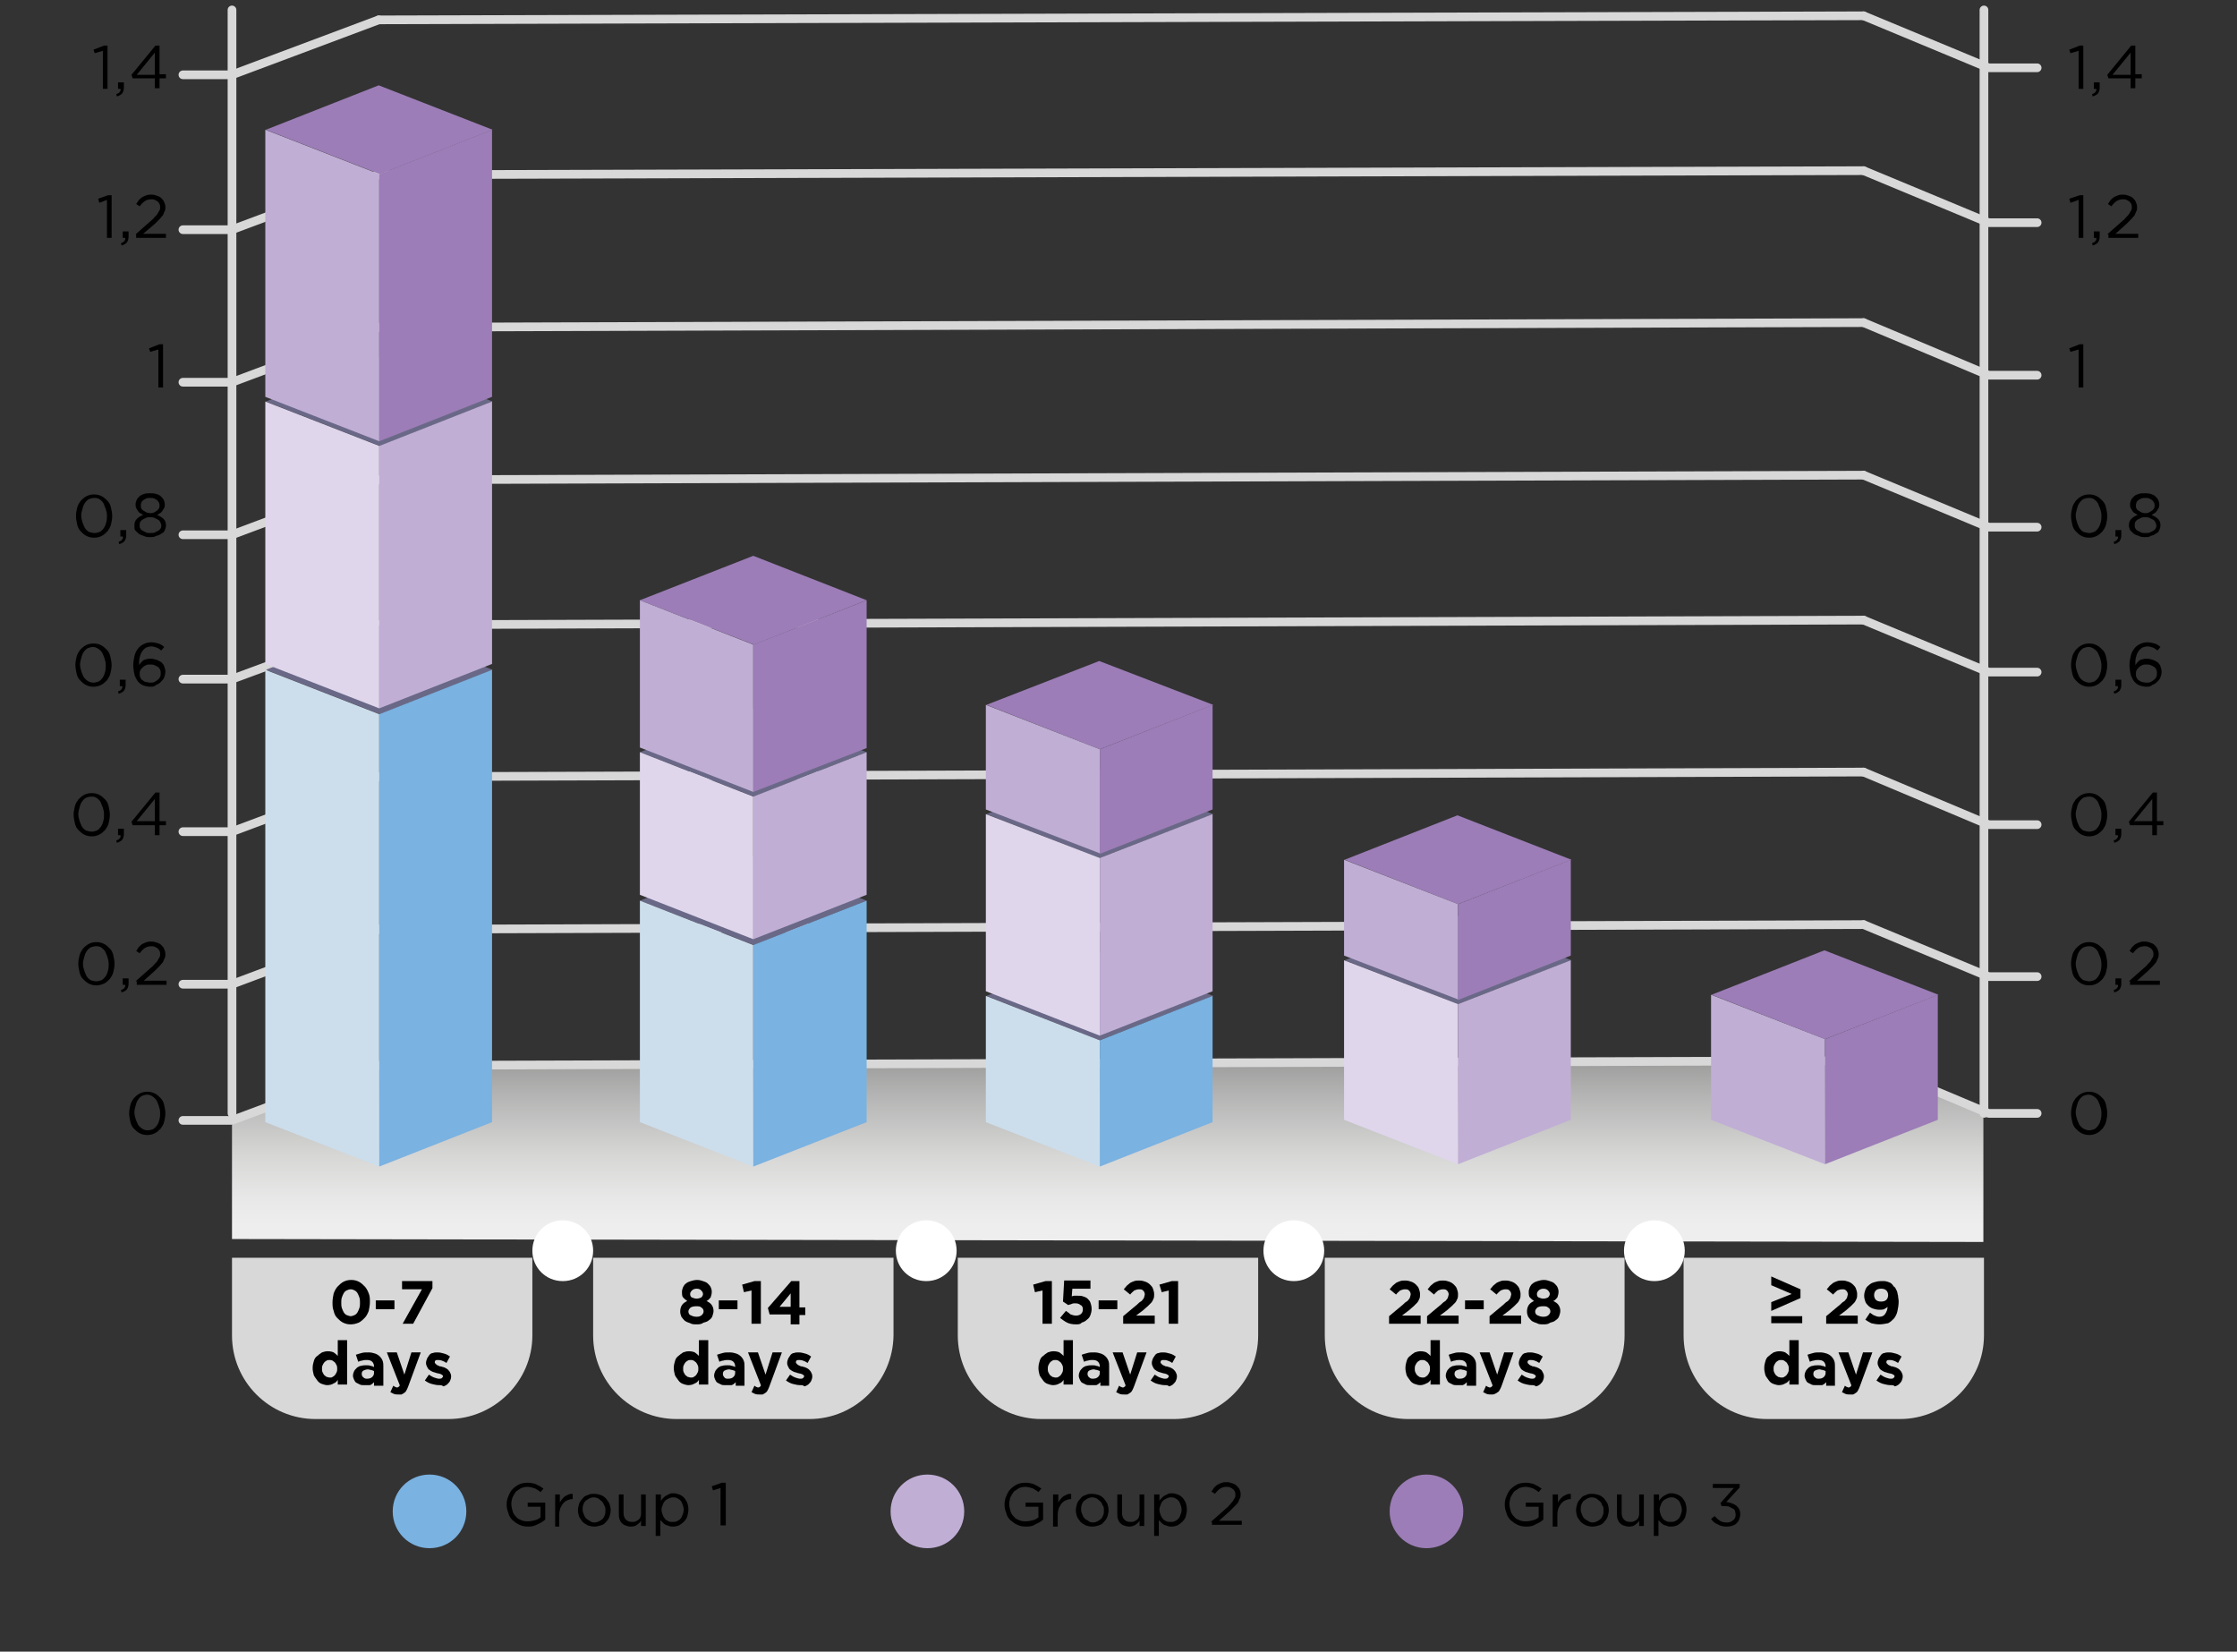 <?xml version="1.0" encoding="UTF-8"?>
<!-- Generator: Adobe Illustrator 24.0.0, SVG Export Plug-In . SVG Version: 6.00 Build 0)  -->
<svg xmlns="http://www.w3.org/2000/svg" xmlns:xlink="http://www.w3.org/1999/xlink" version="1.1" id="Livello_1" x="0px" y="0px" viewBox="0 0 382.8 282.6" style="enable-background:new 0 0 382.8 282.6;" xml:space="preserve">
<rect x="0" y="0" width="382.8" height="282.6" fill="#333333" stroke="none"/>
<style type="text/css">
	.st0{clip-path:url(#SVGID_2_);fill:url(#SVGID_3_);}
	.st1{fill:none;stroke:#D8D8D8;stroke-width:1.486;stroke-linecap:round;stroke-linejoin:round;stroke-miterlimit:10;}
	.st2{fill:#7AB2E1;}
	.st3{fill:#C0AED5;}
	.st4{fill:#9C7DB7;}
	.st5{fill:#FFFFFF;}
	.st6{fill:#6A6887;}
	.st7{fill:#CCDEEC;}
	.st8{fill:#DFD6EC;}
	.st9{fill:#D8D8D8;}
</style>
<g>
	<defs>
		<polygon id="SVGID_1_" points="64.8,182.3 39.7,192.4 39.7,212 339.4,212.5 339.4,190.8 318.9,181.5   "></polygon>
	</defs>
	<clipPath id="SVGID_2_">
		<use xlink:href="#SVGID_1_" style="overflow:visible;"></use>
	</clipPath>
	
		<linearGradient id="SVGID_3_" gradientUnits="userSpaceOnUse" x1="-305.373" y1="352.001" x2="-303.887" y2="352.001" gradientTransform="matrix(0 -20.846 -20.846 0 7527.226 -6153.164)">
		<stop offset="0" style="stop-color:#EFEEEE"></stop>
		<stop offset="9.549240e-02" style="stop-color:#EFEEEE"></stop>
		<stop offset="0.244" style="stop-color:#E8E8E8"></stop>
		<stop offset="0.488" style="stop-color:#D6D6D5"></stop>
		<stop offset="0.795" style="stop-color:#B7B6B6"></stop>
		<stop offset="1" style="stop-color:#9D9D9C"></stop>
	</linearGradient>
	<rect x="39.7" y="181.5" class="st0" width="299.8" height="31"></rect>
</g>
<polyline class="st1" points="348.6,167.1 340.3,167.1 318.9,158.2 "></polyline>
<polyline class="st1" points="31.3,168.4 39.7,168.4 64.8,159 "></polyline>
<line class="st1" x1="64.8" y1="159" x2="318.9" y2="158.2"></line>
<polyline class="st1" points="348.6,141.1 340.3,141.1 318.9,132.1 "></polyline>
<polyline class="st1" points="31.3,142.3 39.7,142.3 64.8,132.9 "></polyline>
<line class="st1" x1="64.8" y1="132.9" x2="318.9" y2="132.1"></line>
<polyline class="st1" points="348.6,115 340.3,115 318.9,106.1 "></polyline>
<polyline class="st1" points="31.3,116.2 39.7,116.2 64.8,106.9 "></polyline>
<line class="st1" x1="64.8" y1="106.9" x2="318.9" y2="106.1"></line>
<polyline class="st1" points="348.6,90.2 340.3,90.2 318.9,81.3 "></polyline>
<polyline class="st1" points="31.3,91.5 39.7,91.5 64.8,82.1 "></polyline>
<line class="st1" x1="64.8" y1="82.1" x2="318.9" y2="81.3"></line>
<polyline class="st1" points="348.6,64.2 340.3,64.2 318.9,55.2 "></polyline>
<polyline class="st1" points="31.3,65.4 39.7,65.4 64.8,56 "></polyline>
<line class="st1" x1="64.8" y1="56" x2="318.9" y2="55.2"></line>
<polyline class="st1" points="348.6,38.1 340.3,38.1 318.9,29.2 "></polyline>
<polyline class="st1" points="31.3,39.3 39.7,39.3 64.8,29.9 "></polyline>
<line class="st1" x1="64.8" y1="29.9" x2="318.9" y2="29.2"></line>
<polyline class="st1" points="348.6,11.6 340.3,11.6 318.9,2.7 "></polyline>
<polyline class="st1" points="31.3,12.8 39.7,12.8 64.8,3.4 "></polyline>
<line class="st1" x1="64.8" y1="3.4" x2="318.9" y2="2.7"></line>
<polyline class="st1" points="348.6,190.5 340.3,190.5 318.9,181.5 "></polyline>
<polyline class="st1" points="31.3,191.7 39.7,191.7 64.8,182.3 "></polyline>
<line class="st1" x1="64.8" y1="182.3" x2="318.9" y2="181.5"></line>
<line class="st1" x1="39.7" y1="1.7" x2="39.7" y2="190.5"></line>
<line class="st1" x1="339.5" y1="1.7" x2="339.5" y2="190.5"></line>
<polygon points="17.6,8.7 16.2,9.1 16,8.5 17.8,7.8 18.4,7.8 18.4,15.2 17.6,15.2 "></polygon>
<path d="M19.9,16.1c0.3-0.1,0.5-0.2,0.6-0.4c0.1-0.1,0.2-0.3,0.1-0.5h-0.4v-1.1h1V15c0,0.4-0.1,0.7-0.3,1c-0.2,0.2-0.5,0.4-0.9,0.5  L19.9,16.1z"></path>
<path d="M26.5,13.4h-3.8l-0.2-0.6l4.1-5h0.7v4.9h1.1v0.7h-1.1v1.7h-0.8V13.4z M26.5,12.8V9l-3.1,3.8H26.5z"></path>
<polygon points="18.3,34.2 17,34.7 16.8,34 18.5,33.4 19.1,33.4 19.1,40.7 18.3,40.7 "></polygon>
<path d="M20.7,41.6c0.3-0.1,0.5-0.2,0.6-0.4c0.1-0.1,0.2-0.3,0.1-0.5H21v-1.1h1v0.9c0,0.4-0.1,0.7-0.3,1c-0.2,0.2-0.5,0.4-0.9,0.5  L20.7,41.6z"></path>
<path d="M23.2,40.1l2.6-2.3c0.3-0.2,0.5-0.5,0.7-0.7c0.2-0.2,0.4-0.4,0.5-0.6c0.1-0.2,0.2-0.4,0.3-0.5c0.1-0.2,0.1-0.3,0.1-0.5  c0-0.2,0-0.4-0.1-0.6c-0.1-0.2-0.2-0.3-0.3-0.4c-0.1-0.1-0.3-0.2-0.5-0.3c-0.2-0.1-0.4-0.1-0.6-0.1c-0.4,0-0.8,0.1-1.1,0.3  c-0.3,0.2-0.6,0.5-0.9,0.9l-0.6-0.4c0.2-0.2,0.3-0.5,0.5-0.7c0.2-0.2,0.4-0.4,0.6-0.5c0.2-0.1,0.4-0.2,0.7-0.3  c0.3-0.1,0.5-0.1,0.9-0.1c0.3,0,0.6,0.1,0.9,0.2c0.3,0.1,0.5,0.2,0.7,0.4c0.2,0.2,0.4,0.4,0.5,0.7c0.1,0.2,0.2,0.5,0.2,0.8v0  c0,0.3,0,0.5-0.1,0.7c-0.1,0.2-0.2,0.4-0.3,0.7c-0.2,0.2-0.3,0.4-0.6,0.7c-0.2,0.2-0.5,0.5-0.8,0.8L24.5,40h3.9v0.7h-5.1V40.1z"></path>
<polygon points="27.1,59.8 25.7,60.2 25.5,59.6 27.3,58.9 27.9,58.9 27.9,66.3 27.1,66.3 "></polygon>
<path d="M16.1,92c-0.5,0-0.9-0.1-1.3-0.3c-0.4-0.2-0.7-0.5-1-0.8c-0.3-0.3-0.5-0.7-0.6-1.2c-0.1-0.5-0.2-0.9-0.2-1.4v0  c0-0.5,0.1-1,0.2-1.4c0.1-0.5,0.4-0.9,0.6-1.2c0.3-0.3,0.6-0.6,1-0.8c0.4-0.2,0.8-0.3,1.3-0.3c0.5,0,0.9,0.1,1.3,0.3  c0.4,0.2,0.7,0.5,1,0.8c0.3,0.3,0.5,0.7,0.6,1.2c0.1,0.5,0.2,0.9,0.2,1.4v0c0,0.5-0.1,1-0.2,1.4c-0.1,0.5-0.4,0.9-0.6,1.2  c-0.3,0.3-0.6,0.6-1,0.8C17,91.9,16.6,92,16.1,92 M16.2,91.2c0.3,0,0.6-0.1,0.9-0.2c0.3-0.2,0.5-0.4,0.7-0.7c0.2-0.3,0.3-0.6,0.4-1  c0.1-0.4,0.1-0.7,0.1-1.1v0c0-0.4-0.1-0.8-0.2-1.1s-0.3-0.7-0.4-1c-0.2-0.3-0.4-0.5-0.7-0.7c-0.3-0.2-0.6-0.2-0.9-0.2  c-0.3,0-0.6,0.1-0.9,0.2c-0.3,0.2-0.5,0.4-0.7,0.7c-0.2,0.3-0.3,0.6-0.4,1c-0.1,0.4-0.2,0.7-0.2,1.1v0c0,0.4,0.1,0.8,0.2,1.1  c0.1,0.4,0.3,0.7,0.4,1c0.2,0.3,0.4,0.5,0.7,0.7C15.5,91.1,15.8,91.2,16.2,91.2"></path>
<path d="M20.3,92.7c0.3-0.1,0.5-0.2,0.6-0.4c0.1-0.1,0.2-0.3,0.1-0.5h-0.4v-1.1h1v0.9c0,0.4-0.1,0.7-0.3,1c-0.2,0.2-0.5,0.4-0.9,0.5  L20.3,92.7z"></path>
<path d="M25.7,91.9c-0.4,0-0.7,0-1.1-0.2c-0.3-0.1-0.6-0.2-0.9-0.4c-0.2-0.2-0.4-0.4-0.6-0.6C23,90.5,23,90.2,23,89.9v0  c0-0.4,0.1-0.8,0.4-1.1c0.3-0.3,0.6-0.5,1.1-0.7c-0.2-0.1-0.3-0.2-0.5-0.3c-0.2-0.1-0.3-0.2-0.4-0.4c-0.1-0.1-0.2-0.3-0.3-0.5  c-0.1-0.2-0.1-0.4-0.1-0.6v0c0-0.3,0.1-0.5,0.2-0.8c0.1-0.2,0.3-0.4,0.5-0.6c0.2-0.2,0.5-0.3,0.8-0.4c0.3-0.1,0.6-0.1,1-0.1  c0.3,0,0.6,0,1,0.1c0.3,0.1,0.6,0.2,0.8,0.4c0.2,0.2,0.4,0.4,0.5,0.6c0.1,0.2,0.2,0.5,0.2,0.8v0c0,0.2,0,0.4-0.1,0.6  c-0.1,0.2-0.2,0.3-0.3,0.5c-0.1,0.1-0.2,0.3-0.4,0.4c-0.2,0.1-0.3,0.2-0.5,0.3c0.4,0.2,0.8,0.4,1.1,0.7c0.3,0.3,0.4,0.7,0.4,1.1v0  c0,0.3-0.1,0.6-0.2,0.8c-0.1,0.3-0.3,0.5-0.6,0.6c-0.2,0.2-0.5,0.3-0.9,0.4C26.4,91.9,26.1,91.9,25.7,91.9 M25.7,91.2  c0.3,0,0.6,0,0.8-0.1c0.2-0.1,0.4-0.2,0.6-0.3c0.2-0.1,0.3-0.3,0.4-0.4c0.1-0.2,0.1-0.3,0.1-0.5v0c0-0.2-0.1-0.4-0.2-0.6  c-0.1-0.2-0.2-0.3-0.4-0.4c-0.2-0.1-0.4-0.2-0.6-0.3c-0.2-0.1-0.5-0.1-0.7-0.1c-0.3,0-0.5,0-0.7,0.1c-0.2,0.1-0.4,0.2-0.6,0.3  c-0.2,0.1-0.3,0.3-0.4,0.4c-0.1,0.2-0.1,0.4-0.1,0.6v0c0,0.2,0,0.4,0.1,0.5c0.1,0.2,0.2,0.3,0.4,0.4c0.2,0.1,0.4,0.2,0.6,0.3  C25.1,91.2,25.4,91.2,25.7,91.2 M25.7,87.8c0.2,0,0.4,0,0.6-0.1c0.2-0.1,0.4-0.2,0.5-0.3c0.2-0.1,0.3-0.3,0.4-0.4  c0.1-0.2,0.1-0.3,0.1-0.5v0c0-0.2,0-0.3-0.1-0.5c-0.1-0.2-0.2-0.3-0.3-0.4c-0.1-0.1-0.3-0.2-0.5-0.3c-0.2-0.1-0.4-0.1-0.7-0.1  c-0.2,0-0.5,0-0.7,0.1c-0.2,0.1-0.4,0.2-0.5,0.3c-0.1,0.1-0.3,0.2-0.3,0.4c-0.1,0.2-0.1,0.3-0.1,0.5v0c0,0.2,0,0.4,0.1,0.5  c0.1,0.2,0.2,0.3,0.4,0.4c0.2,0.1,0.3,0.2,0.5,0.3C25.2,87.7,25.5,87.8,25.7,87.8"></path>
<path d="M16,117.5c-0.5,0-0.9-0.1-1.3-0.3c-0.4-0.2-0.7-0.5-1-0.8c-0.3-0.3-0.5-0.7-0.6-1.2c-0.1-0.5-0.2-0.9-0.2-1.4v0  c0-0.5,0.1-1,0.2-1.4c0.1-0.5,0.4-0.9,0.6-1.2c0.3-0.3,0.6-0.6,1-0.8c0.4-0.2,0.8-0.3,1.3-0.3c0.5,0,0.9,0.1,1.3,0.3  c0.4,0.2,0.7,0.5,1,0.8c0.3,0.3,0.5,0.7,0.6,1.2c0.1,0.5,0.2,0.9,0.2,1.4v0c0,0.5-0.1,1-0.2,1.4c-0.1,0.5-0.4,0.9-0.6,1.2  c-0.3,0.3-0.6,0.6-1,0.8S16.4,117.5,16,117.5 M16,116.8c0.3,0,0.6-0.1,0.9-0.2c0.3-0.2,0.5-0.4,0.7-0.7c0.2-0.3,0.3-0.6,0.4-1  c0.1-0.4,0.1-0.7,0.1-1.1v0c0-0.4-0.1-0.8-0.2-1.1c-0.1-0.4-0.3-0.7-0.4-1c-0.2-0.3-0.4-0.5-0.7-0.7c-0.3-0.2-0.6-0.3-0.9-0.3  s-0.6,0.1-0.9,0.2c-0.3,0.2-0.5,0.4-0.7,0.7c-0.2,0.3-0.3,0.6-0.4,1c-0.1,0.4-0.2,0.7-0.2,1.1v0c0,0.4,0.1,0.8,0.2,1.1  c0.1,0.4,0.3,0.7,0.4,1c0.2,0.3,0.4,0.5,0.7,0.7C15.3,116.7,15.6,116.8,16,116.8"></path>
<path d="M20.2,118.3c0.3-0.1,0.5-0.2,0.6-0.4c0.1-0.1,0.2-0.3,0.1-0.5h-0.4v-1.1h1v0.9c0,0.4-0.1,0.7-0.3,1  c-0.2,0.2-0.5,0.4-0.9,0.5L20.2,118.3z"></path>
<path d="M25.7,117.5c-0.4,0-0.8-0.1-1.1-0.2c-0.3-0.1-0.6-0.3-0.8-0.5c-0.1-0.1-0.3-0.3-0.4-0.5c-0.1-0.2-0.2-0.4-0.3-0.6  c-0.1-0.2-0.1-0.5-0.2-0.8c0-0.3-0.1-0.6-0.1-1v0c0-0.6,0.1-1.1,0.2-1.6c0.1-0.5,0.3-0.9,0.6-1.3c0.3-0.4,0.6-0.6,1-0.8  c0.4-0.2,0.8-0.3,1.3-0.3c0.4,0,0.8,0.1,1.2,0.2c0.3,0.1,0.7,0.3,1,0.6l-0.5,0.6c-0.3-0.2-0.5-0.4-0.8-0.5c-0.3-0.1-0.6-0.2-0.9-0.2  s-0.6,0.1-0.9,0.2c-0.3,0.2-0.5,0.4-0.7,0.7c-0.2,0.3-0.3,0.6-0.4,1c-0.1,0.4-0.1,0.8-0.1,1.3c0.1-0.1,0.2-0.3,0.3-0.4  c0.1-0.1,0.3-0.3,0.4-0.4c0.2-0.1,0.4-0.2,0.6-0.2c0.2-0.1,0.4-0.1,0.7-0.1c0.3,0,0.7,0.1,1,0.2c0.3,0.1,0.6,0.3,0.8,0.4  c0.2,0.2,0.4,0.4,0.5,0.7c0.1,0.3,0.2,0.6,0.2,0.9v0c0,0.4-0.1,0.7-0.2,1c-0.1,0.3-0.3,0.5-0.6,0.8c-0.2,0.2-0.5,0.4-0.8,0.5  C26.4,117.5,26.1,117.5,25.7,117.5 M25.7,116.8c0.3,0,0.5,0,0.7-0.1c0.2-0.1,0.4-0.2,0.6-0.4c0.2-0.1,0.3-0.3,0.4-0.5  c0.1-0.2,0.1-0.4,0.1-0.6v0c0-0.2,0-0.4-0.1-0.6c-0.1-0.2-0.2-0.4-0.4-0.5c-0.2-0.1-0.3-0.2-0.6-0.3c-0.2-0.1-0.5-0.1-0.7-0.1  c-0.3,0-0.5,0-0.7,0.1c-0.2,0.1-0.4,0.2-0.6,0.4c-0.2,0.2-0.3,0.3-0.4,0.5c-0.1,0.2-0.1,0.4-0.1,0.6v0c0,0.2,0,0.4,0.1,0.6  c0.1,0.2,0.2,0.4,0.4,0.5c0.2,0.1,0.4,0.3,0.6,0.3C25.2,116.7,25.4,116.8,25.7,116.8"></path>
<path d="M15.7,143.1c-0.5,0-0.9-0.1-1.3-0.3c-0.4-0.2-0.7-0.5-1-0.8c-0.3-0.3-0.5-0.7-0.6-1.2c-0.1-0.5-0.2-0.9-0.2-1.4v0  c0-0.5,0.1-1,0.2-1.4c0.1-0.5,0.4-0.9,0.6-1.2c0.3-0.3,0.6-0.6,1-0.8c0.4-0.2,0.8-0.3,1.3-0.3c0.5,0,0.9,0.1,1.3,0.3  c0.4,0.2,0.7,0.5,1,0.8c0.3,0.3,0.5,0.7,0.6,1.2c0.1,0.5,0.2,0.9,0.2,1.4v0c0,0.5-0.1,1-0.2,1.4c-0.1,0.5-0.4,0.9-0.6,1.2  c-0.3,0.3-0.6,0.6-1,0.8C16.6,143,16.2,143.1,15.7,143.1 M15.7,142.3c0.3,0,0.6-0.1,0.9-0.2c0.3-0.2,0.5-0.4,0.7-0.7  c0.2-0.3,0.3-0.6,0.4-1c0.1-0.4,0.1-0.7,0.1-1.1v0c0-0.4-0.1-0.8-0.2-1.1s-0.3-0.7-0.4-1c-0.2-0.3-0.4-0.5-0.7-0.7  c-0.3-0.2-0.6-0.2-0.9-0.2c-0.3,0-0.6,0.1-0.9,0.2c-0.3,0.2-0.5,0.4-0.7,0.7c-0.2,0.3-0.3,0.6-0.4,1c-0.1,0.4-0.2,0.7-0.2,1.1v0  c0,0.4,0.1,0.8,0.2,1.1c0.1,0.4,0.3,0.7,0.4,1c0.2,0.3,0.4,0.5,0.7,0.7C15.1,142.2,15.4,142.3,15.7,142.3"></path>
<path d="M19.9,143.8c0.3-0.1,0.5-0.2,0.6-0.4c0.1-0.1,0.2-0.3,0.1-0.5h-0.4v-1.1h1v0.9c0,0.4-0.1,0.7-0.3,1  c-0.2,0.2-0.5,0.4-0.9,0.5L19.9,143.8z"></path>
<path d="M26.5,141.2h-3.8l-0.2-0.6l4.1-5h0.7v4.9h1.1v0.7h-1.1v1.7h-0.8V141.2z M26.5,140.5v-3.8l-3.1,3.8H26.5z"></path>
<path d="M16.5,168.6c-0.5,0-0.9-0.1-1.3-0.3c-0.4-0.2-0.7-0.5-1-0.8c-0.3-0.3-0.5-0.7-0.6-1.2c-0.1-0.5-0.2-0.9-0.2-1.4v0  c0-0.5,0.1-1,0.2-1.4c0.1-0.5,0.4-0.9,0.6-1.2c0.3-0.3,0.6-0.6,1-0.8c0.4-0.2,0.8-0.3,1.3-0.3c0.5,0,0.9,0.1,1.3,0.3  c0.4,0.2,0.7,0.5,1,0.8c0.3,0.3,0.5,0.7,0.6,1.2c0.1,0.5,0.2,0.9,0.2,1.4v0c0,0.5-0.1,1-0.2,1.4c-0.1,0.5-0.4,0.9-0.6,1.2  c-0.3,0.3-0.6,0.6-1,0.8C17.3,168.5,16.9,168.6,16.5,168.6 M16.5,167.9c0.3,0,0.6-0.1,0.9-0.2c0.3-0.2,0.5-0.4,0.7-0.7  c0.2-0.3,0.3-0.6,0.4-1c0.1-0.4,0.1-0.7,0.1-1.1v0c0-0.4-0.1-0.8-0.2-1.1c-0.1-0.4-0.3-0.7-0.4-1c-0.2-0.3-0.4-0.5-0.7-0.7  c-0.3-0.2-0.6-0.2-0.9-0.2s-0.6,0.1-0.9,0.2c-0.3,0.2-0.5,0.4-0.7,0.7c-0.2,0.3-0.3,0.6-0.4,1c-0.1,0.4-0.2,0.7-0.2,1.1v0  c0,0.4,0.1,0.8,0.2,1.1c0.1,0.4,0.3,0.7,0.4,1c0.2,0.3,0.4,0.5,0.7,0.7C15.8,167.8,16.1,167.9,16.5,167.9"></path>
<path d="M20.7,169.4c0.3-0.1,0.5-0.2,0.6-0.4c0.1-0.1,0.2-0.3,0.1-0.5H21v-1.1h1v0.9c0,0.4-0.1,0.7-0.3,1c-0.2,0.2-0.5,0.4-0.9,0.5  L20.7,169.4z"></path>
<path d="M23.2,167.9l2.6-2.3c0.3-0.2,0.5-0.5,0.7-0.7c0.2-0.2,0.4-0.4,0.5-0.6c0.1-0.2,0.2-0.4,0.3-0.5c0.1-0.2,0.1-0.3,0.1-0.5  c0-0.2,0-0.4-0.1-0.6c-0.1-0.2-0.2-0.3-0.3-0.4c-0.1-0.1-0.3-0.2-0.5-0.3c-0.2-0.1-0.4-0.1-0.6-0.1c-0.4,0-0.8,0.1-1.1,0.3  c-0.3,0.2-0.6,0.5-0.9,0.9l-0.6-0.4c0.2-0.2,0.3-0.5,0.5-0.7c0.2-0.2,0.4-0.4,0.6-0.5c0.2-0.1,0.4-0.2,0.7-0.3  c0.3-0.1,0.5-0.1,0.9-0.1c0.3,0,0.6,0.1,0.9,0.2c0.3,0.1,0.5,0.2,0.7,0.4c0.2,0.2,0.4,0.4,0.5,0.7c0.1,0.2,0.2,0.5,0.2,0.8v0  c0,0.3,0,0.5-0.1,0.7c-0.1,0.2-0.2,0.4-0.3,0.7c-0.2,0.2-0.3,0.4-0.6,0.7c-0.2,0.2-0.5,0.5-0.8,0.8l-1.9,1.7h3.9v0.7h-5.1V167.9z"></path>
<path d="M25.2,194.2c-0.5,0-0.9-0.1-1.3-0.3c-0.4-0.2-0.7-0.5-1-0.8c-0.3-0.3-0.5-0.7-0.6-1.2c-0.1-0.5-0.2-0.9-0.2-1.4v0  c0-0.5,0.1-1,0.2-1.4c0.1-0.5,0.4-0.9,0.6-1.2c0.3-0.3,0.6-0.6,1-0.8c0.4-0.2,0.8-0.3,1.3-0.3c0.5,0,0.9,0.1,1.3,0.3  c0.4,0.2,0.7,0.5,1,0.8c0.3,0.3,0.5,0.7,0.6,1.2c0.1,0.5,0.2,0.9,0.2,1.4v0c0,0.5-0.1,1-0.2,1.4c-0.1,0.5-0.4,0.9-0.6,1.2  c-0.3,0.3-0.6,0.6-1,0.8C26.1,194.1,25.7,194.2,25.2,194.2 M25.3,193.4c0.3,0,0.6-0.1,0.9-0.2c0.3-0.2,0.5-0.4,0.7-0.7  c0.2-0.3,0.3-0.6,0.4-1c0.1-0.4,0.1-0.7,0.1-1.1v0c0-0.4-0.1-0.8-0.2-1.1c-0.1-0.4-0.3-0.7-0.4-1c-0.2-0.3-0.4-0.5-0.7-0.7  c-0.3-0.2-0.6-0.3-0.9-0.3c-0.3,0-0.6,0.1-0.9,0.2c-0.3,0.2-0.5,0.4-0.7,0.7c-0.2,0.3-0.3,0.6-0.4,1c-0.1,0.4-0.2,0.7-0.2,1.1v0  c0,0.4,0.1,0.8,0.2,1.1c0.1,0.4,0.3,0.7,0.4,1c0.2,0.3,0.4,0.5,0.7,0.7C24.6,193.3,24.9,193.4,25.3,193.4"></path>
<polygon points="355.7,8.7 354.3,9.1 354.1,8.5 355.9,7.8 356.5,7.8 356.5,15.2 355.7,15.2 "></polygon>
<path d="M358,16.1c0.3-0.1,0.5-0.2,0.6-0.4c0.1-0.1,0.2-0.3,0.1-0.5h-0.4v-1.1h1V15c0,0.4-0.1,0.7-0.3,1c-0.2,0.2-0.5,0.4-0.9,0.5  L358,16.1z"></path>
<path d="M364.6,13.4h-3.8l-0.2-0.6l4.1-5h0.7v4.9h1.1v0.7h-1.1v1.7h-0.8V13.4z M364.6,12.8V9l-3.1,3.8H364.6z"></path>
<polygon points="355.7,34.2 354.3,34.7 354.1,34 355.9,33.4 356.5,33.4 356.5,40.7 355.7,40.7 "></polygon>
<path d="M358,41.6c0.3-0.1,0.5-0.2,0.6-0.4c0.1-0.1,0.2-0.3,0.1-0.5h-0.4v-1.1h1v0.9c0,0.4-0.1,0.7-0.3,1c-0.2,0.2-0.5,0.4-0.9,0.5  L358,41.6z"></path>
<path d="M360.6,40.1l2.6-2.3c0.3-0.2,0.5-0.5,0.7-0.7c0.2-0.2,0.4-0.4,0.5-0.6c0.1-0.2,0.2-0.4,0.3-0.5c0.1-0.2,0.1-0.3,0.1-0.5  c0-0.2,0-0.4-0.1-0.6c-0.1-0.2-0.2-0.3-0.3-0.4c-0.1-0.1-0.3-0.2-0.5-0.3c-0.2-0.1-0.4-0.1-0.6-0.1c-0.4,0-0.8,0.1-1.1,0.3  c-0.3,0.2-0.6,0.5-0.9,0.9l-0.6-0.4c0.2-0.2,0.3-0.5,0.5-0.7c0.2-0.2,0.4-0.4,0.6-0.5c0.2-0.1,0.4-0.2,0.7-0.3  c0.3-0.1,0.5-0.1,0.9-0.1c0.3,0,0.6,0.1,0.9,0.2c0.3,0.1,0.5,0.2,0.7,0.4c0.2,0.2,0.4,0.4,0.5,0.7c0.1,0.2,0.2,0.5,0.2,0.8v0  c0,0.3,0,0.5-0.1,0.7c-0.1,0.2-0.2,0.4-0.3,0.7c-0.2,0.2-0.3,0.4-0.6,0.7c-0.2,0.2-0.5,0.5-0.8,0.8l-1.9,1.7h3.9v0.7h-5.1V40.1z"></path>
<polygon points="355.7,59.8 354.3,60.2 354.1,59.6 355.9,58.9 356.5,58.9 356.5,66.3 355.7,66.3 "></polygon>
<path d="M357.5,92c-0.5,0-0.9-0.1-1.3-0.3c-0.4-0.2-0.7-0.5-1-0.8c-0.3-0.3-0.5-0.7-0.6-1.2c-0.1-0.5-0.2-0.9-0.2-1.4v0  c0-0.5,0.1-1,0.2-1.4c0.1-0.5,0.4-0.9,0.6-1.2c0.3-0.3,0.6-0.6,1-0.8c0.4-0.2,0.8-0.3,1.3-0.3c0.5,0,0.9,0.1,1.3,0.3  c0.4,0.2,0.7,0.5,1,0.8c0.3,0.3,0.5,0.7,0.6,1.2c0.1,0.5,0.2,0.9,0.2,1.4v0c0,0.5-0.1,1-0.2,1.4c-0.1,0.5-0.4,0.9-0.6,1.2  c-0.3,0.3-0.6,0.6-1,0.8C358.4,91.9,358,92,357.5,92 M357.5,91.2c0.3,0,0.6-0.1,0.9-0.2c0.3-0.2,0.5-0.4,0.7-0.7  c0.2-0.3,0.3-0.6,0.4-1c0.1-0.4,0.1-0.7,0.1-1.1v0c0-0.4-0.1-0.8-0.2-1.1s-0.3-0.7-0.4-1c-0.2-0.3-0.4-0.5-0.7-0.7  c-0.3-0.2-0.6-0.2-0.9-0.2s-0.6,0.1-0.9,0.2c-0.3,0.2-0.5,0.4-0.7,0.7c-0.2,0.3-0.3,0.6-0.4,1c-0.1,0.4-0.2,0.7-0.2,1.1v0  c0,0.4,0.1,0.8,0.2,1.1c0.1,0.4,0.3,0.7,0.4,1c0.2,0.3,0.4,0.5,0.7,0.7C356.9,91.1,357.2,91.2,357.5,91.2"></path>
<path d="M361.7,92.7c0.3-0.1,0.5-0.2,0.6-0.4c0.1-0.1,0.2-0.3,0.1-0.5H362v-1.1h1v0.9c0,0.4-0.1,0.7-0.3,1c-0.2,0.2-0.5,0.4-0.9,0.5  L361.7,92.7z"></path>
<path d="M367.1,91.9c-0.4,0-0.7,0-1.1-0.2c-0.3-0.1-0.6-0.2-0.9-0.4c-0.2-0.2-0.4-0.4-0.6-0.6c-0.1-0.3-0.2-0.5-0.2-0.8v0  c0-0.4,0.1-0.8,0.4-1.1c0.3-0.3,0.6-0.5,1.1-0.7c-0.2-0.1-0.3-0.2-0.5-0.3c-0.2-0.1-0.3-0.2-0.4-0.4c-0.1-0.1-0.2-0.3-0.3-0.5  c-0.1-0.2-0.1-0.4-0.1-0.6v0c0-0.3,0.1-0.5,0.2-0.8c0.1-0.2,0.3-0.4,0.5-0.6c0.2-0.2,0.5-0.3,0.8-0.4c0.3-0.1,0.6-0.1,1-0.1  c0.3,0,0.6,0,1,0.1c0.3,0.1,0.6,0.2,0.8,0.4c0.2,0.2,0.4,0.4,0.5,0.6c0.1,0.2,0.2,0.5,0.2,0.8v0c0,0.2,0,0.4-0.1,0.6  c-0.1,0.2-0.2,0.3-0.3,0.5c-0.1,0.1-0.2,0.3-0.4,0.4c-0.2,0.1-0.3,0.2-0.5,0.3c0.4,0.2,0.8,0.4,1.1,0.7c0.3,0.3,0.4,0.7,0.4,1.1v0  c0,0.3-0.1,0.6-0.2,0.8c-0.1,0.3-0.3,0.5-0.6,0.6c-0.2,0.2-0.5,0.3-0.9,0.4C367.8,91.9,367.4,91.9,367.1,91.9 M367.1,91.2  c0.3,0,0.6,0,0.8-0.1c0.2-0.1,0.4-0.2,0.6-0.3c0.2-0.1,0.3-0.3,0.4-0.4c0.1-0.2,0.1-0.3,0.1-0.5v0c0-0.2-0.1-0.4-0.2-0.6  c-0.1-0.2-0.2-0.3-0.4-0.4c-0.2-0.1-0.4-0.2-0.6-0.3c-0.2-0.1-0.5-0.1-0.7-0.1c-0.3,0-0.5,0-0.7,0.1c-0.2,0.1-0.4,0.2-0.6,0.3  c-0.2,0.1-0.3,0.3-0.4,0.4c-0.1,0.2-0.1,0.4-0.1,0.6v0c0,0.2,0,0.4,0.1,0.5c0.1,0.2,0.2,0.3,0.4,0.4c0.2,0.1,0.4,0.2,0.6,0.3  C366.5,91.2,366.8,91.2,367.1,91.2 M367.1,87.8c0.2,0,0.4,0,0.6-0.1c0.2-0.1,0.4-0.2,0.5-0.3c0.2-0.1,0.3-0.3,0.4-0.4  c0.1-0.2,0.1-0.3,0.1-0.5v0c0-0.2,0-0.3-0.1-0.5c-0.1-0.2-0.2-0.3-0.3-0.4c-0.1-0.1-0.3-0.2-0.5-0.3c-0.2-0.1-0.4-0.1-0.7-0.1  c-0.2,0-0.5,0-0.7,0.1c-0.2,0.1-0.4,0.2-0.5,0.3c-0.1,0.1-0.3,0.2-0.3,0.4c-0.1,0.2-0.1,0.3-0.1,0.5v0c0,0.2,0,0.4,0.1,0.5  c0.1,0.2,0.2,0.3,0.4,0.4c0.2,0.1,0.3,0.2,0.5,0.3C366.6,87.7,366.8,87.8,367.1,87.8"></path>
<path d="M357.5,117.5c-0.5,0-0.9-0.1-1.3-0.3c-0.4-0.2-0.7-0.5-1-0.8c-0.3-0.3-0.5-0.7-0.6-1.2c-0.1-0.5-0.2-0.9-0.2-1.4v0  c0-0.5,0.1-1,0.2-1.4c0.1-0.5,0.4-0.9,0.6-1.2c0.3-0.3,0.6-0.6,1-0.8c0.4-0.2,0.8-0.3,1.3-0.3c0.5,0,0.9,0.1,1.3,0.3  c0.4,0.2,0.7,0.5,1,0.8c0.3,0.3,0.5,0.7,0.6,1.2c0.1,0.5,0.2,0.9,0.2,1.4v0c0,0.5-0.1,1-0.2,1.4c-0.1,0.5-0.4,0.9-0.6,1.2  c-0.3,0.3-0.6,0.6-1,0.8C358.4,117.4,358,117.5,357.5,117.5 M357.5,116.8c0.3,0,0.6-0.1,0.9-0.2c0.3-0.2,0.5-0.4,0.7-0.7  c0.2-0.3,0.3-0.6,0.4-1c0.1-0.4,0.1-0.7,0.1-1.1v0c0-0.4-0.1-0.8-0.2-1.1c-0.1-0.4-0.3-0.7-0.4-1c-0.2-0.3-0.4-0.5-0.7-0.7  c-0.3-0.2-0.6-0.3-0.9-0.3s-0.6,0.1-0.9,0.2c-0.3,0.2-0.5,0.4-0.7,0.7c-0.2,0.3-0.3,0.6-0.4,1c-0.1,0.4-0.2,0.7-0.2,1.1v0  c0,0.4,0.1,0.8,0.2,1.1c0.1,0.4,0.3,0.7,0.4,1c0.2,0.3,0.4,0.5,0.7,0.7C356.9,116.7,357.2,116.8,357.5,116.8"></path>
<path d="M361.7,118.3c0.3-0.1,0.5-0.2,0.6-0.4c0.1-0.1,0.2-0.3,0.1-0.5H362v-1.1h1v0.9c0,0.4-0.1,0.7-0.3,1  c-0.2,0.2-0.5,0.4-0.9,0.5L361.7,118.3z"></path>
<path d="M367.3,117.5c-0.4,0-0.8-0.1-1.1-0.2c-0.3-0.1-0.6-0.3-0.8-0.5c-0.1-0.1-0.3-0.3-0.4-0.5c-0.1-0.2-0.2-0.4-0.3-0.6  c-0.1-0.2-0.1-0.5-0.2-0.8c0-0.3-0.1-0.6-0.1-1v0c0-0.6,0.1-1.1,0.2-1.6c0.1-0.5,0.3-0.9,0.6-1.3c0.3-0.4,0.6-0.6,1-0.8  c0.4-0.2,0.8-0.3,1.3-0.3c0.4,0,0.8,0.1,1.2,0.2c0.3,0.1,0.7,0.3,1,0.6l-0.5,0.6c-0.3-0.2-0.5-0.4-0.8-0.5c-0.3-0.1-0.6-0.2-0.9-0.2  c-0.3,0-0.6,0.1-0.9,0.2c-0.3,0.2-0.5,0.4-0.7,0.7c-0.2,0.3-0.3,0.6-0.4,1c-0.1,0.4-0.1,0.8-0.1,1.3c0.1-0.1,0.2-0.3,0.3-0.4  c0.1-0.1,0.3-0.3,0.4-0.4c0.2-0.1,0.4-0.2,0.6-0.2c0.2-0.1,0.4-0.1,0.7-0.1c0.3,0,0.7,0.1,1,0.2c0.3,0.1,0.6,0.3,0.8,0.4  c0.2,0.2,0.4,0.4,0.5,0.7c0.1,0.3,0.2,0.6,0.2,0.9v0c0,0.4-0.1,0.7-0.2,1c-0.1,0.3-0.3,0.5-0.6,0.8c-0.2,0.2-0.5,0.4-0.8,0.5  C368,117.5,367.6,117.5,367.3,117.5 M367.3,116.8c0.3,0,0.5,0,0.7-0.1c0.2-0.1,0.4-0.2,0.6-0.4c0.2-0.1,0.3-0.3,0.4-0.5  c0.1-0.2,0.1-0.4,0.1-0.6v0c0-0.2,0-0.4-0.1-0.6c-0.1-0.2-0.2-0.4-0.4-0.5c-0.2-0.1-0.3-0.2-0.6-0.3c-0.2-0.1-0.5-0.1-0.7-0.1  c-0.3,0-0.5,0-0.7,0.1c-0.2,0.1-0.4,0.2-0.6,0.4c-0.2,0.2-0.3,0.3-0.4,0.5c-0.1,0.2-0.1,0.4-0.1,0.6v0c0,0.2,0,0.4,0.1,0.6  c0.1,0.2,0.2,0.4,0.4,0.5c0.2,0.1,0.4,0.3,0.6,0.3C366.7,116.7,367,116.8,367.3,116.8"></path>
<path d="M357.5,143.1c-0.5,0-0.9-0.1-1.3-0.3c-0.4-0.2-0.7-0.5-1-0.8c-0.3-0.3-0.5-0.7-0.6-1.2c-0.1-0.5-0.2-0.9-0.2-1.4v0  c0-0.5,0.1-1,0.2-1.4c0.1-0.5,0.4-0.9,0.6-1.2c0.3-0.3,0.6-0.6,1-0.8c0.4-0.2,0.8-0.3,1.3-0.3c0.5,0,0.9,0.1,1.3,0.3  c0.4,0.2,0.7,0.5,1,0.8c0.3,0.3,0.5,0.7,0.6,1.2c0.1,0.5,0.2,0.9,0.2,1.4v0c0,0.5-0.1,1-0.2,1.4c-0.1,0.5-0.4,0.9-0.6,1.2  c-0.3,0.3-0.6,0.6-1,0.8C358.4,143,358,143.1,357.5,143.1 M357.5,142.3c0.3,0,0.6-0.1,0.9-0.2c0.3-0.2,0.5-0.4,0.7-0.7  c0.2-0.3,0.3-0.6,0.4-1c0.1-0.4,0.1-0.7,0.1-1.1v0c0-0.4-0.1-0.8-0.2-1.1s-0.3-0.7-0.4-1c-0.2-0.3-0.4-0.5-0.7-0.7  c-0.3-0.2-0.6-0.2-0.9-0.2s-0.6,0.1-0.9,0.2c-0.3,0.2-0.5,0.4-0.7,0.7c-0.2,0.3-0.3,0.6-0.4,1c-0.1,0.4-0.2,0.7-0.2,1.1v0  c0,0.4,0.1,0.8,0.2,1.1c0.1,0.4,0.3,0.7,0.4,1c0.2,0.3,0.4,0.5,0.7,0.7C356.9,142.2,357.2,142.3,357.5,142.3"></path>
<path d="M361.7,143.8c0.3-0.1,0.5-0.2,0.6-0.4c0.1-0.1,0.2-0.3,0.1-0.5H362v-1.1h1v0.9c0,0.4-0.1,0.7-0.3,1  c-0.2,0.2-0.5,0.4-0.9,0.5L361.7,143.8z"></path>
<path d="M368.3,141.2h-3.8l-0.2-0.6l4.1-5h0.7v4.9h1.1v0.7h-1.1v1.7h-0.8V141.2z M368.3,140.5v-3.8l-3.1,3.8H368.3z"></path>
<path d="M357.5,168.6c-0.5,0-0.9-0.1-1.3-0.3c-0.4-0.2-0.7-0.5-1-0.8c-0.3-0.3-0.5-0.7-0.6-1.2c-0.1-0.5-0.2-0.9-0.2-1.4v0  c0-0.5,0.1-1,0.2-1.4c0.1-0.5,0.4-0.9,0.6-1.2c0.3-0.3,0.6-0.6,1-0.8c0.4-0.2,0.8-0.3,1.3-0.3c0.5,0,0.9,0.1,1.3,0.3  c0.4,0.2,0.7,0.5,1,0.8c0.3,0.3,0.5,0.7,0.6,1.2c0.1,0.5,0.2,0.9,0.2,1.4v0c0,0.5-0.1,1-0.2,1.4c-0.1,0.5-0.4,0.9-0.6,1.2  c-0.3,0.3-0.6,0.6-1,0.8C358.4,168.5,358,168.6,357.5,168.6 M357.5,167.9c0.3,0,0.6-0.1,0.9-0.2c0.3-0.2,0.5-0.4,0.7-0.7  c0.2-0.3,0.3-0.6,0.4-1c0.1-0.4,0.1-0.7,0.1-1.1v0c0-0.4-0.1-0.8-0.2-1.1s-0.3-0.7-0.4-1c-0.2-0.3-0.4-0.5-0.7-0.7  c-0.3-0.2-0.6-0.2-0.9-0.2s-0.6,0.1-0.9,0.2c-0.3,0.2-0.5,0.4-0.7,0.7c-0.2,0.3-0.3,0.6-0.4,1c-0.1,0.4-0.2,0.7-0.2,1.1v0  c0,0.4,0.1,0.8,0.2,1.1c0.1,0.4,0.3,0.7,0.4,1c0.2,0.3,0.4,0.5,0.7,0.7C356.9,167.8,357.2,167.9,357.5,167.9"></path>
<path d="M361.7,169.4c0.3-0.1,0.5-0.2,0.6-0.4c0.1-0.1,0.2-0.3,0.1-0.5H362v-1.1h1v0.9c0,0.4-0.1,0.7-0.3,1  c-0.2,0.2-0.5,0.4-0.9,0.5L361.7,169.4z"></path>
<path d="M364.3,167.9l2.6-2.3c0.3-0.2,0.5-0.5,0.7-0.7c0.2-0.2,0.4-0.4,0.5-0.6c0.1-0.2,0.2-0.4,0.3-0.5c0.1-0.2,0.1-0.3,0.1-0.5  c0-0.2,0-0.4-0.1-0.6c-0.1-0.2-0.2-0.3-0.3-0.4c-0.1-0.1-0.3-0.2-0.5-0.3c-0.2-0.1-0.4-0.1-0.6-0.1c-0.4,0-0.8,0.1-1.1,0.3  c-0.3,0.2-0.6,0.5-0.9,0.9l-0.6-0.4c0.2-0.2,0.3-0.5,0.5-0.7c0.2-0.2,0.4-0.4,0.6-0.5c0.2-0.1,0.4-0.2,0.7-0.3  c0.3-0.1,0.5-0.1,0.9-0.1c0.3,0,0.6,0.1,0.9,0.2c0.3,0.1,0.5,0.2,0.7,0.4c0.2,0.2,0.4,0.4,0.5,0.7c0.1,0.2,0.2,0.5,0.2,0.8v0  c0,0.3,0,0.5-0.1,0.7c-0.1,0.2-0.2,0.4-0.3,0.7c-0.2,0.2-0.3,0.4-0.6,0.7c-0.2,0.2-0.5,0.5-0.8,0.8l-1.9,1.7h3.9v0.7h-5.1V167.9z"></path>
<path d="M357.5,194.2c-0.5,0-0.9-0.1-1.3-0.3c-0.4-0.2-0.7-0.5-1-0.8c-0.3-0.3-0.5-0.7-0.6-1.2c-0.1-0.5-0.2-0.9-0.2-1.4v0  c0-0.5,0.1-1,0.2-1.4c0.1-0.5,0.4-0.9,0.6-1.2c0.3-0.3,0.6-0.6,1-0.8c0.4-0.2,0.8-0.3,1.3-0.3c0.5,0,0.9,0.1,1.3,0.3  c0.4,0.2,0.7,0.5,1,0.8c0.3,0.3,0.5,0.7,0.6,1.2c0.1,0.5,0.2,0.9,0.2,1.4v0c0,0.5-0.1,1-0.2,1.4c-0.1,0.5-0.4,0.9-0.6,1.2  c-0.3,0.3-0.6,0.6-1,0.8C358.4,194.1,358,194.2,357.5,194.2 M357.5,193.4c0.3,0,0.6-0.1,0.9-0.2c0.3-0.2,0.5-0.4,0.7-0.7  c0.2-0.3,0.3-0.6,0.4-1c0.1-0.4,0.1-0.7,0.1-1.1v0c0-0.4-0.1-0.8-0.2-1.1c-0.1-0.4-0.3-0.7-0.4-1c-0.2-0.3-0.4-0.5-0.7-0.7  c-0.3-0.2-0.6-0.3-0.9-0.3s-0.6,0.1-0.9,0.2c-0.3,0.2-0.5,0.4-0.7,0.7c-0.2,0.3-0.3,0.6-0.4,1c-0.1,0.4-0.2,0.7-0.2,1.1v0  c0,0.4,0.1,0.8,0.2,1.1c0.1,0.4,0.3,0.7,0.4,1c0.2,0.3,0.4,0.5,0.7,0.7C356.9,193.3,357.2,193.4,357.5,193.4"></path>
<path class="st2" d="M67.2,258.6c0-3.5,2.8-6.3,6.3-6.3c3.5,0,6.3,2.8,6.3,6.3c0,3.5-2.8,6.3-6.3,6.3  C70,264.9,67.2,262.1,67.2,258.6"></path>
<path d="M90.4,261.2c-0.6,0-1.1-0.1-1.5-0.3c-0.5-0.2-0.8-0.5-1.2-0.8c-0.3-0.3-0.6-0.7-0.7-1.2c-0.2-0.5-0.3-0.9-0.3-1.5v0  c0-0.5,0.1-1,0.3-1.4c0.2-0.5,0.4-0.9,0.7-1.2c0.3-0.3,0.7-0.6,1.1-0.8c0.4-0.2,0.9-0.3,1.5-0.3c0.3,0,0.6,0,0.8,0.1  c0.3,0,0.5,0.1,0.7,0.2c0.2,0.1,0.4,0.2,0.6,0.3c0.2,0.1,0.4,0.3,0.6,0.4l-0.5,0.6c-0.1-0.1-0.3-0.2-0.4-0.3  c-0.2-0.1-0.3-0.2-0.5-0.3c-0.2-0.1-0.4-0.1-0.6-0.2c-0.2,0-0.4-0.1-0.7-0.1c-0.4,0-0.8,0.1-1.1,0.2c-0.3,0.2-0.6,0.4-0.9,0.6  c-0.2,0.3-0.4,0.6-0.6,1c-0.1,0.4-0.2,0.7-0.2,1.1v0c0,0.4,0.1,0.8,0.2,1.2c0.1,0.4,0.3,0.7,0.6,1c0.2,0.3,0.6,0.5,0.9,0.6  c0.4,0.2,0.8,0.2,1.2,0.2c0.4,0,0.8-0.1,1.2-0.2c0.4-0.1,0.7-0.3,0.9-0.5v-1.8h-2.2v-0.7h3v2.9c-0.3,0.3-0.8,0.6-1.3,0.8  C91.5,261.1,91,261.2,90.4,261.2"></path>
<path d="M95,255.7h0.8v1.4c0.1-0.2,0.2-0.4,0.4-0.6c0.1-0.2,0.3-0.3,0.5-0.5c0.2-0.1,0.4-0.2,0.6-0.3c0.2-0.1,0.5-0.1,0.7-0.1v0.9  h-0.1c-0.3,0-0.6,0.1-0.8,0.2c-0.3,0.1-0.5,0.3-0.7,0.5c-0.2,0.2-0.3,0.5-0.5,0.8c-0.1,0.3-0.2,0.7-0.2,1.1v2.1H95V255.7z"></path>
<path d="M101.7,261.2c-0.4,0-0.8-0.1-1.1-0.2c-0.3-0.2-0.6-0.3-0.9-0.6c-0.2-0.3-0.4-0.5-0.6-0.9c-0.1-0.3-0.2-0.7-0.2-1.1v0  c0-0.4,0.1-0.7,0.2-1.1c0.1-0.3,0.3-0.6,0.6-0.9c0.2-0.3,0.5-0.5,0.9-0.6c0.3-0.2,0.7-0.2,1.1-0.2c0.4,0,0.8,0.1,1.1,0.2  c0.3,0.1,0.6,0.3,0.9,0.6c0.2,0.3,0.4,0.5,0.6,0.9c0.1,0.3,0.2,0.7,0.2,1.1v0c0,0.4-0.1,0.7-0.2,1.1c-0.1,0.3-0.3,0.6-0.6,0.9  c-0.2,0.3-0.5,0.5-0.9,0.6C102.4,261.1,102.1,261.2,101.7,261.2 M101.7,260.5c0.3,0,0.6-0.1,0.8-0.2c0.2-0.1,0.5-0.3,0.6-0.4  c0.2-0.2,0.3-0.4,0.4-0.7c0.1-0.2,0.1-0.5,0.1-0.8v0c0-0.3,0-0.6-0.2-0.8c-0.1-0.3-0.2-0.5-0.4-0.7c-0.2-0.2-0.4-0.3-0.6-0.5  c-0.2-0.1-0.5-0.2-0.8-0.2c-0.3,0-0.6,0.1-0.8,0.2c-0.2,0.1-0.4,0.3-0.6,0.4c-0.2,0.2-0.3,0.4-0.4,0.7c-0.1,0.3-0.1,0.5-0.1,0.8v0  c0,0.3,0.1,0.6,0.2,0.8c0.1,0.3,0.2,0.5,0.4,0.7c0.2,0.2,0.4,0.3,0.6,0.4C101.1,260.4,101.4,260.5,101.7,260.5"></path>
<path d="M107.9,261.2c-0.3,0-0.6-0.1-0.9-0.2c-0.3-0.1-0.5-0.3-0.6-0.4c-0.2-0.2-0.3-0.4-0.4-0.7c-0.1-0.3-0.1-0.6-0.1-0.9v-3.3h0.8  v3.1c0,0.5,0.1,0.9,0.4,1.2c0.3,0.3,0.6,0.4,1.1,0.4c0.2,0,0.4,0,0.6-0.1c0.2-0.1,0.4-0.2,0.5-0.3c0.1-0.1,0.3-0.3,0.3-0.5  c0.1-0.2,0.1-0.4,0.1-0.7v-3.1h0.8v5.4h-0.8v-0.9c-0.2,0.3-0.4,0.5-0.7,0.7C108.8,261.1,108.4,261.2,107.9,261.2"></path>
<path d="M112.3,255.7h0.8v1.1c0.1-0.2,0.2-0.3,0.4-0.5c0.1-0.1,0.3-0.3,0.5-0.4c0.2-0.1,0.4-0.2,0.6-0.3c0.2-0.1,0.4-0.1,0.7-0.1  c0.3,0,0.6,0.1,0.9,0.2c0.3,0.1,0.6,0.3,0.8,0.5c0.2,0.2,0.4,0.5,0.6,0.9c0.1,0.3,0.2,0.7,0.2,1.2v0c0,0.4-0.1,0.8-0.2,1.2  c-0.1,0.3-0.3,0.6-0.6,0.9c-0.2,0.2-0.5,0.4-0.8,0.6c-0.3,0.1-0.6,0.2-1,0.2c-0.2,0-0.5,0-0.7-0.1c-0.2-0.1-0.4-0.1-0.6-0.2  c-0.2-0.1-0.3-0.2-0.5-0.4c-0.1-0.1-0.3-0.3-0.4-0.4v2.7h-0.8V255.7z M115.1,260.4c0.3,0,0.5,0,0.7-0.1c0.2-0.1,0.4-0.2,0.6-0.4  c0.2-0.2,0.3-0.4,0.4-0.7c0.1-0.3,0.2-0.5,0.2-0.9v0c0-0.3-0.1-0.6-0.2-0.9c-0.1-0.3-0.2-0.5-0.4-0.7c-0.2-0.2-0.4-0.3-0.6-0.4  c-0.2-0.1-0.5-0.1-0.7-0.1c-0.2,0-0.5,0.1-0.7,0.2c-0.2,0.1-0.4,0.2-0.6,0.4c-0.2,0.2-0.3,0.4-0.4,0.7c-0.1,0.3-0.2,0.5-0.2,0.8v0  c0,0.3,0.1,0.6,0.2,0.9c0.1,0.3,0.3,0.5,0.4,0.7c0.2,0.2,0.4,0.3,0.6,0.4C114.6,260.4,114.8,260.4,115.1,260.4"></path>
<polygon points="123.3,254.6 122,255 121.8,254.3 123.5,253.7 124.2,253.7 124.2,261 123.3,261 "></polygon>
<path class="st3" d="M152.4,258.6c0-3.5,2.8-6.3,6.3-6.3c3.5,0,6.3,2.8,6.3,6.3c0,3.5-2.8,6.3-6.3,6.3  C155.2,264.9,152.4,262.1,152.4,258.6"></path>
<path d="M175.6,261.2c-0.6,0-1.1-0.1-1.5-0.3c-0.5-0.2-0.8-0.5-1.2-0.8c-0.3-0.3-0.6-0.7-0.7-1.2c-0.2-0.5-0.3-0.9-0.3-1.5v0  c0-0.5,0.1-1,0.3-1.4c0.2-0.5,0.4-0.9,0.7-1.2c0.3-0.3,0.7-0.6,1.1-0.8c0.4-0.2,0.9-0.3,1.5-0.3c0.3,0,0.6,0,0.8,0.1  c0.3,0,0.5,0.1,0.7,0.2c0.2,0.1,0.4,0.2,0.6,0.3c0.2,0.1,0.4,0.3,0.6,0.4l-0.5,0.6c-0.1-0.1-0.3-0.2-0.4-0.3  c-0.2-0.1-0.3-0.2-0.5-0.3c-0.2-0.1-0.4-0.1-0.6-0.2c-0.2,0-0.4-0.1-0.7-0.1c-0.4,0-0.8,0.1-1.1,0.2c-0.3,0.2-0.6,0.4-0.9,0.6  c-0.2,0.3-0.4,0.6-0.6,1c-0.1,0.4-0.2,0.7-0.2,1.1v0c0,0.4,0.1,0.8,0.2,1.2c0.1,0.4,0.3,0.7,0.6,1c0.2,0.3,0.6,0.5,0.9,0.6  c0.4,0.2,0.8,0.2,1.2,0.2c0.4,0,0.8-0.1,1.2-0.2c0.4-0.1,0.7-0.3,0.9-0.5v-1.8h-2.2v-0.7h3v2.9c-0.3,0.3-0.8,0.6-1.3,0.8  C176.8,261.1,176.3,261.2,175.6,261.2"></path>
<path d="M180.3,255.7h0.8v1.4c0.1-0.2,0.2-0.4,0.4-0.6c0.1-0.2,0.3-0.3,0.5-0.5c0.2-0.1,0.4-0.2,0.6-0.3c0.2-0.1,0.5-0.1,0.7-0.1  v0.9h-0.1c-0.3,0-0.6,0.1-0.8,0.2c-0.3,0.1-0.5,0.3-0.7,0.5c-0.2,0.2-0.3,0.5-0.5,0.8c-0.1,0.3-0.2,0.7-0.2,1.1v2.1h-0.8V255.7z"></path>
<path d="M186.9,261.2c-0.4,0-0.8-0.1-1.1-0.2c-0.3-0.2-0.6-0.3-0.9-0.6c-0.2-0.3-0.4-0.5-0.6-0.9c-0.1-0.3-0.2-0.7-0.2-1.1v0  c0-0.4,0.1-0.7,0.2-1.1c0.1-0.3,0.3-0.6,0.6-0.9c0.2-0.3,0.5-0.5,0.9-0.6c0.3-0.2,0.7-0.2,1.1-0.2c0.4,0,0.8,0.1,1.1,0.2  c0.3,0.1,0.6,0.3,0.9,0.6c0.2,0.3,0.4,0.5,0.6,0.9c0.1,0.3,0.2,0.7,0.2,1.1v0c0,0.4-0.1,0.7-0.2,1.1c-0.1,0.3-0.3,0.6-0.6,0.9  c-0.2,0.3-0.5,0.5-0.9,0.6C187.7,261.1,187.3,261.2,186.9,261.2 M187,260.5c0.3,0,0.6-0.1,0.8-0.2c0.2-0.1,0.5-0.3,0.6-0.4  c0.2-0.2,0.3-0.4,0.4-0.7c0.1-0.2,0.1-0.5,0.1-0.8v0c0-0.3,0-0.6-0.2-0.8c-0.1-0.3-0.2-0.5-0.4-0.7c-0.2-0.2-0.4-0.3-0.6-0.5  c-0.2-0.1-0.5-0.2-0.8-0.2c-0.3,0-0.6,0.1-0.8,0.2c-0.2,0.1-0.4,0.3-0.6,0.4c-0.2,0.2-0.3,0.4-0.4,0.7c-0.1,0.3-0.1,0.5-0.1,0.8v0  c0,0.3,0.1,0.6,0.2,0.8c0.1,0.3,0.2,0.5,0.4,0.7c0.2,0.2,0.4,0.3,0.6,0.4C186.4,260.4,186.7,260.5,187,260.5"></path>
<path d="M193.2,261.2c-0.3,0-0.6-0.1-0.9-0.2c-0.3-0.1-0.5-0.3-0.6-0.4c-0.2-0.2-0.3-0.4-0.4-0.7c-0.1-0.3-0.1-0.6-0.1-0.9v-3.3h0.8  v3.1c0,0.5,0.1,0.9,0.4,1.2c0.3,0.3,0.6,0.4,1.1,0.4c0.2,0,0.4,0,0.6-0.1c0.2-0.1,0.4-0.2,0.5-0.3c0.1-0.1,0.3-0.3,0.3-0.5  c0.1-0.2,0.1-0.4,0.1-0.7v-3.1h0.8v5.4H195v-0.9c-0.2,0.3-0.4,0.5-0.7,0.7C194,261.1,193.6,261.2,193.2,261.2"></path>
<path d="M197.6,255.7h0.8v1.1c0.1-0.2,0.2-0.3,0.4-0.5c0.1-0.1,0.3-0.3,0.5-0.4c0.2-0.1,0.4-0.2,0.6-0.3c0.2-0.1,0.4-0.1,0.7-0.1  c0.3,0,0.6,0.1,0.9,0.2c0.3,0.1,0.6,0.3,0.8,0.5c0.2,0.2,0.4,0.5,0.6,0.9c0.1,0.3,0.2,0.7,0.2,1.2v0c0,0.4-0.1,0.8-0.2,1.2  c-0.1,0.3-0.3,0.6-0.6,0.9c-0.2,0.2-0.5,0.4-0.8,0.6c-0.3,0.1-0.6,0.2-1,0.2c-0.2,0-0.5,0-0.7-0.1c-0.2-0.1-0.4-0.1-0.6-0.2  c-0.2-0.1-0.3-0.2-0.5-0.4c-0.1-0.1-0.3-0.3-0.4-0.4v2.7h-0.8V255.7z M200.3,260.4c0.3,0,0.5,0,0.7-0.1c0.2-0.1,0.4-0.2,0.6-0.4  c0.2-0.2,0.3-0.4,0.4-0.7c0.1-0.3,0.2-0.5,0.2-0.9v0c0-0.3-0.1-0.6-0.2-0.9c-0.1-0.3-0.2-0.5-0.4-0.7c-0.2-0.2-0.4-0.3-0.6-0.4  c-0.2-0.1-0.5-0.1-0.7-0.1c-0.2,0-0.5,0.1-0.7,0.2c-0.2,0.1-0.4,0.2-0.6,0.4c-0.2,0.2-0.3,0.4-0.4,0.7c-0.1,0.3-0.2,0.5-0.2,0.8v0  c0,0.3,0.1,0.6,0.2,0.9c0.1,0.3,0.3,0.5,0.4,0.7c0.2,0.2,0.4,0.3,0.6,0.4C199.8,260.4,200.1,260.4,200.3,260.4"></path>
<path d="M207.2,260.4l2.6-2.3c0.3-0.2,0.5-0.5,0.7-0.7c0.2-0.2,0.3-0.4,0.5-0.6c0.1-0.2,0.2-0.4,0.3-0.5c0.1-0.2,0.1-0.3,0.1-0.5  c0-0.2,0-0.4-0.1-0.6c-0.1-0.2-0.2-0.3-0.3-0.4c-0.1-0.1-0.3-0.2-0.5-0.3c-0.2-0.1-0.4-0.1-0.6-0.1c-0.4,0-0.8,0.1-1.1,0.3  c-0.3,0.2-0.6,0.5-0.9,0.9l-0.6-0.4c0.2-0.2,0.3-0.5,0.5-0.7c0.2-0.2,0.4-0.4,0.6-0.5c0.2-0.1,0.4-0.2,0.7-0.3  c0.3-0.1,0.5-0.1,0.9-0.1c0.3,0,0.6,0.1,0.9,0.2c0.3,0.1,0.5,0.2,0.7,0.4c0.2,0.2,0.4,0.4,0.5,0.6c0.1,0.3,0.2,0.5,0.2,0.8v0  c0,0.3,0,0.5-0.1,0.7c-0.1,0.2-0.2,0.4-0.3,0.7c-0.1,0.2-0.3,0.4-0.6,0.7c-0.2,0.2-0.5,0.5-0.8,0.8l-1.9,1.7h3.9v0.7h-5.1V260.4z"></path>
<path class="st4" d="M237.8,258.6c0-3.5,2.8-6.3,6.3-6.3c3.5,0,6.3,2.8,6.3,6.3c0,3.5-2.8,6.3-6.3,6.3  C240.6,264.9,237.8,262.1,237.8,258.6"></path>
<path d="M261.2,261.2c-0.6,0-1.1-0.1-1.5-0.3c-0.5-0.2-0.8-0.5-1.2-0.8c-0.3-0.3-0.6-0.7-0.7-1.2c-0.2-0.5-0.3-0.9-0.3-1.5v0  c0-0.5,0.1-1,0.3-1.4c0.2-0.5,0.4-0.9,0.7-1.2c0.3-0.3,0.7-0.6,1.1-0.8c0.4-0.2,0.9-0.3,1.5-0.3c0.3,0,0.6,0,0.8,0.1  c0.3,0,0.5,0.1,0.7,0.2c0.2,0.1,0.4,0.2,0.6,0.3c0.2,0.1,0.4,0.3,0.6,0.4l-0.5,0.6c-0.1-0.1-0.3-0.2-0.4-0.3  c-0.2-0.1-0.3-0.2-0.5-0.3c-0.2-0.1-0.4-0.1-0.6-0.2c-0.2,0-0.4-0.1-0.7-0.1c-0.4,0-0.8,0.1-1.1,0.2c-0.3,0.2-0.6,0.4-0.9,0.6  c-0.2,0.3-0.4,0.6-0.6,1c-0.1,0.4-0.2,0.7-0.2,1.1v0c0,0.4,0.1,0.8,0.2,1.2c0.1,0.4,0.3,0.7,0.6,1c0.2,0.3,0.6,0.5,0.9,0.6  c0.4,0.2,0.8,0.2,1.2,0.2c0.4,0,0.8-0.1,1.2-0.2c0.4-0.1,0.7-0.3,0.9-0.5v-1.8h-2.2v-0.7h3v2.9c-0.3,0.3-0.8,0.6-1.3,0.8  C262.4,261.1,261.8,261.2,261.2,261.2"></path>
<path d="M265.8,255.7h0.8v1.4c0.1-0.2,0.2-0.4,0.4-0.6c0.1-0.2,0.3-0.3,0.5-0.5c0.2-0.1,0.4-0.2,0.6-0.3c0.2-0.1,0.5-0.1,0.7-0.1  v0.9h-0.1c-0.3,0-0.6,0.1-0.8,0.2c-0.3,0.1-0.5,0.3-0.7,0.5c-0.2,0.2-0.3,0.5-0.5,0.8c-0.1,0.3-0.2,0.7-0.2,1.1v2.1h-0.8V255.7z"></path>
<path d="M272.5,261.2c-0.4,0-0.8-0.1-1.1-0.2c-0.3-0.2-0.6-0.3-0.9-0.6c-0.2-0.3-0.4-0.5-0.6-0.9c-0.1-0.3-0.2-0.7-0.2-1.1v0  c0-0.4,0.1-0.7,0.2-1.1c0.1-0.3,0.3-0.6,0.6-0.9c0.2-0.3,0.5-0.5,0.9-0.6c0.3-0.2,0.7-0.2,1.1-0.2c0.4,0,0.8,0.1,1.1,0.2  c0.3,0.1,0.6,0.3,0.9,0.6c0.2,0.3,0.4,0.5,0.6,0.9c0.1,0.3,0.2,0.7,0.2,1.1v0c0,0.4-0.1,0.7-0.2,1.1c-0.1,0.3-0.3,0.6-0.6,0.9  c-0.2,0.3-0.5,0.5-0.9,0.6C273.3,261.1,272.9,261.2,272.5,261.2 M272.5,260.5c0.3,0,0.6-0.1,0.8-0.2c0.2-0.1,0.5-0.3,0.6-0.4  c0.2-0.2,0.3-0.4,0.4-0.7c0.1-0.2,0.1-0.5,0.1-0.8v0c0-0.3,0-0.6-0.2-0.8c-0.1-0.3-0.2-0.5-0.4-0.7c-0.2-0.2-0.4-0.3-0.6-0.5  c-0.2-0.1-0.5-0.2-0.8-0.2c-0.3,0-0.6,0.1-0.8,0.2c-0.2,0.1-0.4,0.3-0.6,0.4c-0.2,0.2-0.3,0.4-0.4,0.7c-0.1,0.3-0.1,0.5-0.1,0.8v0  c0,0.3,0.1,0.6,0.2,0.8c0.1,0.3,0.2,0.5,0.4,0.7c0.2,0.2,0.4,0.3,0.6,0.4C272,260.4,272.2,260.5,272.5,260.5"></path>
<path d="M278.7,261.2c-0.3,0-0.6-0.1-0.9-0.2c-0.3-0.1-0.5-0.3-0.6-0.4c-0.2-0.2-0.3-0.4-0.4-0.7c-0.1-0.3-0.1-0.6-0.1-0.9v-3.3h0.8  v3.1c0,0.5,0.1,0.9,0.4,1.2c0.3,0.3,0.6,0.4,1.1,0.4c0.2,0,0.4,0,0.6-0.1c0.2-0.1,0.4-0.2,0.5-0.3c0.1-0.1,0.3-0.3,0.3-0.5  c0.1-0.2,0.1-0.4,0.1-0.7v-3.1h0.8v5.4h-0.8v-0.9c-0.2,0.3-0.4,0.5-0.7,0.7C279.6,261.1,279.2,261.2,278.7,261.2"></path>
<path d="M283.1,255.7h0.8v1.1c0.1-0.2,0.2-0.3,0.4-0.5c0.1-0.1,0.3-0.3,0.5-0.4c0.2-0.1,0.4-0.2,0.6-0.3c0.2-0.1,0.4-0.1,0.7-0.1  c0.3,0,0.6,0.1,0.9,0.2c0.3,0.1,0.6,0.3,0.8,0.5c0.2,0.2,0.4,0.5,0.6,0.9c0.1,0.3,0.2,0.7,0.2,1.2v0c0,0.4-0.1,0.8-0.2,1.2  c-0.1,0.3-0.3,0.6-0.6,0.9c-0.2,0.2-0.5,0.4-0.8,0.6c-0.3,0.1-0.6,0.2-1,0.2c-0.2,0-0.5,0-0.7-0.1c-0.2-0.1-0.4-0.1-0.6-0.2  c-0.2-0.1-0.3-0.2-0.5-0.4c-0.1-0.1-0.3-0.3-0.4-0.4v2.7h-0.8V255.7z M285.9,260.4c0.3,0,0.5,0,0.7-0.1c0.2-0.1,0.4-0.2,0.6-0.4  c0.2-0.2,0.3-0.4,0.4-0.7c0.1-0.3,0.2-0.5,0.2-0.9v0c0-0.3-0.1-0.6-0.2-0.9c-0.1-0.3-0.2-0.5-0.4-0.7c-0.2-0.2-0.4-0.3-0.6-0.4  c-0.2-0.1-0.5-0.1-0.7-0.1c-0.2,0-0.5,0.1-0.7,0.2c-0.2,0.1-0.4,0.2-0.6,0.4c-0.2,0.2-0.3,0.4-0.4,0.7c-0.1,0.3-0.2,0.5-0.2,0.8v0  c0,0.3,0.1,0.6,0.2,0.9c0.1,0.3,0.3,0.5,0.4,0.7c0.2,0.2,0.4,0.3,0.6,0.4C285.4,260.4,285.6,260.4,285.9,260.4"></path>
<path d="M295.5,261.2c-0.6,0-1.1-0.1-1.6-0.4c-0.5-0.2-0.8-0.5-1.1-0.9l0.6-0.5c0.3,0.3,0.6,0.6,0.9,0.8c0.3,0.2,0.7,0.3,1.2,0.3  c0.2,0,0.4,0,0.6-0.1c0.2-0.1,0.4-0.2,0.5-0.3c0.1-0.1,0.3-0.3,0.3-0.4c0.1-0.2,0.1-0.4,0.1-0.6v0c0-0.2-0.1-0.4-0.1-0.6  c-0.1-0.2-0.2-0.3-0.4-0.4c-0.2-0.1-0.4-0.2-0.6-0.3c-0.2-0.1-0.5-0.1-0.8-0.1h-0.5l-0.2-0.5l2.3-2.6h-3.6v-0.7h4.6v0.6l-2.3,2.5  c0.3,0,0.6,0.1,0.9,0.2c0.3,0.1,0.5,0.2,0.8,0.4c0.2,0.2,0.4,0.4,0.5,0.6c0.1,0.2,0.2,0.5,0.2,0.9v0c0,0.3-0.1,0.6-0.2,0.9  c-0.1,0.3-0.3,0.5-0.5,0.7s-0.5,0.3-0.8,0.4C296.2,261.1,295.9,261.2,295.5,261.2"></path>
<path class="st5" d="M91.1,214c0-2.9,2.3-5.2,5.2-5.2s5.2,2.3,5.2,5.2c0,2.9-2.3,5.2-5.2,5.2S91.1,216.9,91.1,214"></path>
<path class="st5" d="M153.3,214c0-2.9,2.3-5.2,5.2-5.2s5.2,2.3,5.2,5.2c0,2.9-2.3,5.2-5.2,5.2S153.3,216.9,153.3,214"></path>
<path class="st5" d="M216.2,214c0-2.9,2.3-5.2,5.2-5.2s5.2,2.3,5.2,5.2c0,2.9-2.3,5.2-5.2,5.2S216.2,216.9,216.2,214"></path>
<path class="st5" d="M277.9,214c0-2.9,2.3-5.2,5.2-5.2s5.2,2.3,5.2,5.2c0,2.9-2.3,5.2-5.2,5.2S277.9,216.9,277.9,214"></path>
<polygon class="st6" points="65,122.2 45.5,114.6 64.8,107 84.3,114.6 "></polygon>
<polygon class="st7" points="45.4,114.6 45.4,192 64.9,199.6 64.9,122.2 "></polygon>
<polygon class="st2" points="84.2,114.6 64.9,122.2 64.9,199.6 84.2,192 "></polygon>
<polygon class="st6" points="65,76.3 45.5,68.7 64.8,61.1 84.3,68.7 "></polygon>
<polygon class="st8" points="45.4,68.7 45.4,113.6 64.9,121.2 64.9,76.3 "></polygon>
<polygon class="st3" points="84.2,68.7 64.9,76.3 64.9,121.2 84.2,113.6 "></polygon>
<polygon class="st4" points="65,29.8 45.5,22.2 64.8,14.6 84.3,22.2 "></polygon>
<polygon class="st3" points="45.4,22.2 45.4,67.9 64.9,75.5 64.9,29.8 "></polygon>
<polygon class="st4" points="84.2,22.2 64.9,29.8 64.9,75.5 84.2,67.9 "></polygon>
<polygon class="st6" points="129,161.7 109.5,154.1 128.9,146.5 148.3,154.1 "></polygon>
<polygon class="st7" points="109.5,154.1 109.5,192 128.9,199.6 128.9,161.7 "></polygon>
<polygon class="st2" points="148.3,154.1 128.9,161.7 128.9,199.6 148.3,192 "></polygon>
<polygon class="st6" points="129,136.3 109.5,128.7 128.9,121.2 148.3,128.7 "></polygon>
<polygon class="st8" points="109.5,128.7 109.5,153.1 128.9,160.7 128.9,136.3 "></polygon>
<polygon class="st3" points="148.3,128.7 128.9,136.3 128.9,160.7 148.3,153.1 "></polygon>
<polygon class="st4" points="129,110.3 109.5,102.7 128.9,95.1 148.3,102.7 "></polygon>
<polygon class="st3" points="109.5,102.7 109.5,127.9 128.9,135.5 128.9,110.3 "></polygon>
<polygon class="st4" points="148.3,102.7 128.9,110.3 128.9,135.5 148.3,128 "></polygon>
<polygon class="st6" points="188.2,178 168.8,170.4 188.1,162.9 207.6,170.4 "></polygon>
<polygon class="st7" points="168.7,170.4 168.7,192 188.2,199.6 188.2,178 "></polygon>
<polygon class="st2" points="207.5,170.4 188.2,178 188.2,199.6 207.5,192 "></polygon>
<polygon class="st6" points="188.2,146.8 168.8,139.3 188.1,131.7 207.6,139.3 "></polygon>
<polygon class="st8" points="168.7,139.3 168.7,169.6 188.2,177.2 188.2,146.8 "></polygon>
<polygon class="st3" points="207.5,139.3 188.2,146.8 188.2,177.2 207.5,169.6 "></polygon>
<polygon class="st4" points="188.2,128.2 168.8,120.6 188.1,113.1 207.6,120.6 "></polygon>
<polygon class="st3" points="168.7,120.6 168.7,138.5 188.2,146 188.2,128.2 "></polygon>
<polygon class="st4" points="207.5,120.6 188.2,128.2 188.2,146.1 207.5,138.5 "></polygon>
<polygon class="st6" points="249.5,171.8 230.1,164.3 249.4,156.7 268.9,164.3 "></polygon>
<polygon class="st8" points="230,164.3 230,191.6 249.5,199.2 249.5,171.8 "></polygon>
<polygon class="st3" points="268.8,164.3 249.5,171.8 249.5,199.2 268.8,191.6 "></polygon>
<polygon class="st4" points="249.5,154.7 230.1,147.1 249.4,139.5 268.9,147.1 "></polygon>
<polygon class="st3" points="230,147.1 230,163.5 249.5,171 249.5,154.7 "></polygon>
<polygon class="st4" points="268.8,147.1 249.5,154.7 249.5,171.1 268.8,163.5 "></polygon>
<polygon class="st4" points="312.3,177.8 292.9,170.2 312.2,162.6 331.7,170.2 "></polygon>
<polygon class="st3" points="292.8,170.2 292.8,191.6 312.3,199.2 312.3,177.8 "></polygon>
<polygon class="st4" points="331.6,170.2 312.3,177.8 312.3,199.2 331.6,191.6 "></polygon>
<path class="st9" d="M76.7,242.8H54c-7.9,0-14.3-6.4-14.3-14.3v-13.3h51.4v13.3C91.1,236.3,84.6,242.8,76.7,242.8"></path>
<path d="M60,226.6c-0.5,0-0.9-0.1-1.3-0.3c-0.4-0.2-0.7-0.5-1-0.8c-0.3-0.3-0.5-0.7-0.6-1.2c-0.2-0.5-0.2-0.9-0.2-1.5v0  c0-0.5,0.1-1,0.2-1.5c0.2-0.5,0.4-0.9,0.7-1.2c0.3-0.3,0.6-0.6,1-0.8c0.4-0.2,0.8-0.3,1.3-0.3c0.5,0,0.9,0.1,1.3,0.3  c0.4,0.2,0.7,0.5,1,0.8c0.3,0.3,0.5,0.7,0.7,1.2c0.2,0.5,0.2,0.9,0.2,1.5v0c0,0.5-0.1,1-0.2,1.5c-0.2,0.5-0.4,0.9-0.7,1.2  c-0.3,0.3-0.6,0.6-1,0.8C60.9,226.5,60.5,226.6,60,226.6 M60,225.2c0.2,0,0.5-0.1,0.7-0.2c0.2-0.1,0.4-0.3,0.5-0.5  c0.1-0.2,0.2-0.4,0.3-0.7c0.1-0.3,0.1-0.6,0.1-0.9v0c0-0.3,0-0.6-0.1-0.9c-0.1-0.3-0.2-0.5-0.3-0.7c-0.1-0.2-0.3-0.4-0.5-0.5  c-0.2-0.1-0.4-0.2-0.7-0.2c-0.2,0-0.5,0.1-0.7,0.2c-0.2,0.1-0.4,0.3-0.5,0.5c-0.1,0.2-0.2,0.4-0.3,0.7c-0.1,0.3-0.1,0.6-0.1,0.9v0  c0,0.3,0,0.6,0.1,0.9c0.1,0.3,0.2,0.5,0.3,0.7c0.1,0.2,0.3,0.4,0.5,0.5C59.6,225.1,59.8,225.2,60,225.2"></path>
<rect x="64.3" y="222.5" width="3.2" height="1.5"></rect>
<polygon points="72.2,220.6 68.8,220.6 68.8,219.2 74,219.2 74,220.4 70.7,226.5 68.9,226.5 "></polygon>
<path d="M56,237c-0.3,0-0.6-0.1-0.9-0.2c-0.3-0.1-0.6-0.3-0.8-0.6s-0.4-0.5-0.6-0.9c-0.1-0.4-0.2-0.8-0.2-1.2v0  c0-0.5,0.1-0.9,0.2-1.2c0.1-0.4,0.3-0.7,0.6-0.9c0.2-0.2,0.5-0.4,0.8-0.6c0.3-0.1,0.6-0.2,1-0.2c0.4,0,0.8,0.1,1,0.2  c0.3,0.2,0.5,0.4,0.7,0.6v-2.7h1.6v7.6h-1.6v-0.8c-0.2,0.3-0.4,0.5-0.7,0.6C56.8,236.9,56.4,237,56,237 M56.4,235.7  c0.2,0,0.4,0,0.5-0.1c0.2-0.1,0.3-0.2,0.4-0.3c0.1-0.1,0.2-0.3,0.3-0.5c0.1-0.2,0.1-0.4,0.1-0.6v0c0-0.2,0-0.4-0.1-0.6  c-0.1-0.2-0.2-0.4-0.3-0.5c-0.1-0.1-0.3-0.2-0.4-0.3c-0.2-0.1-0.3-0.1-0.5-0.1c-0.2,0-0.4,0-0.5,0.1c-0.2,0.1-0.3,0.2-0.4,0.3  c-0.1,0.1-0.2,0.3-0.3,0.5c-0.1,0.2-0.1,0.4-0.1,0.6v0c0,0.2,0,0.4,0.1,0.6c0.1,0.2,0.2,0.4,0.3,0.5c0.1,0.1,0.3,0.2,0.4,0.3  C56.1,235.6,56.2,235.7,56.4,235.7"></path>
<path d="M62.3,237c-0.3,0-0.5,0-0.7-0.1c-0.2-0.1-0.4-0.2-0.6-0.3c-0.2-0.1-0.3-0.3-0.4-0.5c-0.1-0.2-0.2-0.5-0.2-0.7v0  c0-0.3,0.1-0.6,0.2-0.8c0.1-0.2,0.3-0.4,0.5-0.6c0.2-0.1,0.4-0.3,0.7-0.3c0.3-0.1,0.6-0.1,0.9-0.1c0.3,0,0.5,0,0.7,0.1  c0.2,0,0.4,0.1,0.6,0.2v-0.1c0-0.3-0.1-0.6-0.3-0.8c-0.2-0.2-0.5-0.3-0.9-0.3c-0.3,0-0.6,0-0.8,0.1c-0.2,0-0.5,0.1-0.7,0.2l-0.4-1.2  c0.3-0.1,0.6-0.2,1-0.3c0.3-0.1,0.7-0.1,1.2-0.1c0.4,0,0.8,0.1,1.1,0.2c0.3,0.1,0.6,0.3,0.8,0.5c0.2,0.2,0.4,0.5,0.5,0.8  c0.1,0.3,0.1,0.6,0.1,1v3.2H64v-0.6c-0.2,0.2-0.4,0.4-0.7,0.5C63.1,237,62.7,237,62.3,237 M62.8,235.9c0.4,0,0.7-0.1,0.9-0.3  c0.2-0.2,0.3-0.4,0.3-0.7v-0.3c-0.1-0.1-0.3-0.1-0.5-0.2c-0.2,0-0.4-0.1-0.5-0.1c-0.3,0-0.6,0.1-0.8,0.2c-0.2,0.1-0.3,0.3-0.3,0.6v0  c0,0.2,0.1,0.4,0.2,0.5C62.4,235.9,62.6,235.9,62.8,235.9"></path>
<path d="M68.2,238.6c-0.3,0-0.5,0-0.8-0.1c-0.2-0.1-0.4-0.2-0.6-0.3l0.5-1.1c0.1,0.1,0.2,0.1,0.3,0.2c0.1,0,0.2,0.1,0.3,0.1  c0.1,0,0.2,0,0.3-0.1c0.1-0.1,0.2-0.1,0.2-0.3l-2.2-5.6h1.7l1.3,3.8l1.2-3.8h1.6l-2.1,5.7c-0.1,0.3-0.2,0.5-0.3,0.7  c-0.1,0.2-0.2,0.4-0.4,0.5c-0.1,0.1-0.3,0.2-0.5,0.3C68.7,238.6,68.5,238.6,68.2,238.6"></path>
<path d="M75.1,237c-0.4,0-0.8-0.1-1.2-0.2c-0.4-0.1-0.8-0.3-1.2-0.6l0.7-1c0.3,0.2,0.6,0.4,0.9,0.5c0.3,0.1,0.6,0.2,0.8,0.2  c0.2,0,0.4,0,0.5-0.1c0.1-0.1,0.2-0.2,0.2-0.3v0c0-0.1,0-0.2-0.1-0.2c-0.1-0.1-0.1-0.1-0.3-0.2c-0.1,0-0.2-0.1-0.4-0.1  c-0.1,0-0.3-0.1-0.4-0.1c-0.2-0.1-0.4-0.1-0.6-0.2c-0.2-0.1-0.4-0.2-0.5-0.3c-0.2-0.1-0.3-0.3-0.4-0.5c-0.1-0.2-0.2-0.4-0.2-0.7v0  c0-0.3,0.1-0.5,0.2-0.8c0.1-0.2,0.3-0.4,0.4-0.6c0.2-0.2,0.4-0.3,0.6-0.3c0.2-0.1,0.5-0.1,0.8-0.1c0.4,0,0.7,0.1,1.1,0.2  c0.4,0.1,0.7,0.3,1,0.5l-0.6,1.1c-0.3-0.2-0.5-0.3-0.8-0.4c-0.3-0.1-0.5-0.1-0.7-0.1c-0.2,0-0.3,0-0.4,0.1c-0.1,0.1-0.1,0.2-0.1,0.3  v0c0,0.1,0,0.1,0.1,0.2c0.1,0.1,0.1,0.1,0.2,0.2c0.1,0.1,0.2,0.1,0.4,0.2c0.1,0.1,0.3,0.1,0.4,0.1c0.2,0.1,0.4,0.1,0.6,0.2  c0.2,0.1,0.4,0.2,0.5,0.3s0.3,0.3,0.4,0.5c0.1,0.2,0.2,0.4,0.2,0.7v0c0,0.3-0.1,0.6-0.2,0.8c-0.1,0.2-0.3,0.4-0.5,0.6  c-0.2,0.1-0.4,0.3-0.7,0.3C75.7,237,75.4,237,75.1,237"></path>
<path class="st9" d="M138.5,242.8h-22.7c-7.9,0-14.3-6.4-14.3-14.3v-13.3h51.4v13.3C152.8,236.3,146.4,242.8,138.5,242.8"></path>
<path d="M119.2,226.6c-0.4,0-0.8,0-1.1-0.2c-0.3-0.1-0.6-0.2-0.9-0.4c-0.2-0.2-0.4-0.4-0.6-0.7c-0.1-0.3-0.2-0.5-0.2-0.9v0  c0-0.4,0.1-0.8,0.3-1.1c0.2-0.3,0.5-0.5,0.9-0.7c-0.3-0.2-0.5-0.4-0.7-0.6c-0.2-0.2-0.2-0.6-0.2-1v0c0-0.3,0.1-0.5,0.2-0.8  c0.1-0.2,0.3-0.5,0.5-0.6c0.2-0.2,0.5-0.3,0.8-0.4c0.3-0.1,0.7-0.2,1.1-0.2c0.4,0,0.7,0.1,1,0.2c0.3,0.1,0.6,0.2,0.8,0.4  c0.2,0.2,0.4,0.4,0.5,0.6c0.1,0.2,0.2,0.5,0.2,0.8v0c0,0.4-0.1,0.7-0.2,1c-0.2,0.2-0.4,0.5-0.7,0.6c0.4,0.2,0.7,0.4,0.9,0.7  c0.2,0.3,0.3,0.6,0.3,1v0c0,0.3-0.1,0.6-0.2,0.9c-0.1,0.3-0.3,0.5-0.6,0.7c-0.2,0.2-0.5,0.3-0.9,0.4  C120,226.6,119.6,226.6,119.2,226.6 M119.2,225.3c0.4,0,0.7-0.1,0.9-0.3c0.2-0.2,0.3-0.4,0.3-0.6v0c0-0.3-0.1-0.5-0.4-0.7  c-0.2-0.2-0.5-0.2-0.9-0.2c-0.4,0-0.7,0.1-0.9,0.2c-0.2,0.2-0.4,0.4-0.4,0.7v0c0,0.2,0.1,0.5,0.3,0.6  C118.5,225.2,118.8,225.3,119.2,225.3 M119.2,222.2c0.3,0,0.6-0.1,0.8-0.2c0.2-0.2,0.3-0.4,0.3-0.6v0c0-0.2-0.1-0.4-0.3-0.6  c-0.2-0.2-0.4-0.3-0.8-0.3c-0.3,0-0.6,0.1-0.8,0.3c-0.2,0.2-0.3,0.4-0.3,0.6v0c0,0.3,0.1,0.5,0.3,0.6  C118.7,222.1,118.9,222.2,119.2,222.2"></path>
<rect x="123" y="222.5" width="3.2" height="1.5"></rect>
<polygon points="128.6,220.8 127.3,221.1 127,219.8 129.1,219.2 130.2,219.2 130.2,226.5 128.6,226.5 "></polygon>
<path d="M135.3,224.9h-3.6l-0.3-1.1l4-4.6h1.4v4.5h1v1.3h-1v1.6h-1.5V224.9z M135.3,223.6v-2.3l-1.9,2.3H135.3z"></path>
<path d="M117.8,237c-0.3,0-0.6-0.1-0.9-0.2c-0.3-0.1-0.6-0.3-0.8-0.6s-0.4-0.5-0.6-0.9c-0.1-0.4-0.2-0.8-0.2-1.2v0  c0-0.5,0.1-0.9,0.2-1.2c0.1-0.4,0.3-0.7,0.6-0.9c0.2-0.2,0.5-0.4,0.8-0.6c0.3-0.1,0.6-0.2,1-0.2c0.4,0,0.8,0.1,1,0.2  c0.3,0.2,0.5,0.4,0.7,0.6v-2.7h1.6v7.6h-1.6v-0.8c-0.2,0.3-0.4,0.5-0.7,0.6C118.6,236.9,118.2,237,117.8,237 M118.2,235.7  c0.2,0,0.4,0,0.5-0.1c0.2-0.1,0.3-0.2,0.4-0.3c0.1-0.1,0.2-0.3,0.3-0.5c0.1-0.2,0.1-0.4,0.1-0.6v0c0-0.2,0-0.4-0.1-0.6  c-0.1-0.2-0.2-0.4-0.3-0.5c-0.1-0.1-0.3-0.2-0.4-0.3c-0.2-0.1-0.3-0.1-0.5-0.1c-0.2,0-0.4,0-0.5,0.1c-0.2,0.1-0.3,0.2-0.4,0.3  c-0.1,0.1-0.2,0.3-0.3,0.5c-0.1,0.2-0.1,0.4-0.1,0.6v0c0,0.2,0,0.4,0.1,0.6c0.1,0.2,0.2,0.4,0.3,0.5c0.1,0.1,0.3,0.2,0.4,0.3  C117.9,235.6,118,235.7,118.2,235.7"></path>
<path d="M124.1,237c-0.3,0-0.5,0-0.7-0.1c-0.2-0.1-0.4-0.2-0.6-0.3c-0.2-0.1-0.3-0.3-0.4-0.5c-0.1-0.2-0.2-0.5-0.2-0.7v0  c0-0.3,0.1-0.6,0.2-0.8c0.1-0.2,0.3-0.4,0.5-0.6c0.2-0.1,0.4-0.3,0.7-0.3c0.3-0.1,0.6-0.1,0.9-0.1c0.3,0,0.5,0,0.7,0.1  c0.2,0,0.4,0.1,0.6,0.2v-0.1c0-0.3-0.1-0.6-0.3-0.8c-0.2-0.2-0.5-0.3-0.9-0.3c-0.3,0-0.6,0-0.8,0.1c-0.2,0-0.5,0.1-0.7,0.2l-0.4-1.2  c0.3-0.1,0.6-0.2,1-0.3c0.3-0.1,0.7-0.1,1.2-0.1c0.4,0,0.8,0.1,1.1,0.2c0.3,0.1,0.6,0.3,0.8,0.5c0.2,0.2,0.4,0.5,0.5,0.8  c0.1,0.3,0.1,0.6,0.1,1v3.2h-1.5v-0.6c-0.2,0.2-0.4,0.4-0.7,0.5C124.8,237,124.5,237,124.1,237 M124.6,235.9c0.4,0,0.7-0.1,0.9-0.3  c0.2-0.2,0.3-0.4,0.3-0.7v-0.3c-0.1-0.1-0.3-0.1-0.5-0.2c-0.2,0-0.4-0.1-0.5-0.1c-0.3,0-0.6,0.1-0.8,0.2c-0.2,0.1-0.3,0.3-0.3,0.6v0  c0,0.2,0.1,0.4,0.2,0.5C124.1,235.9,124.3,235.9,124.6,235.9"></path>
<path d="M130,238.6c-0.3,0-0.5,0-0.8-0.1c-0.2-0.1-0.4-0.2-0.6-0.3l0.5-1.1c0.1,0.1,0.2,0.1,0.3,0.2c0.1,0,0.2,0.1,0.3,0.1  c0.1,0,0.2,0,0.3-0.1c0.1-0.1,0.2-0.1,0.2-0.3l-2.2-5.6h1.7l1.3,3.8l1.2-3.8h1.6l-2.1,5.7c-0.1,0.3-0.2,0.5-0.3,0.7  c-0.1,0.2-0.2,0.4-0.4,0.5c-0.1,0.1-0.3,0.2-0.5,0.3C130.5,238.6,130.3,238.6,130,238.6"></path>
<path d="M136.9,237c-0.4,0-0.8-0.1-1.2-0.2c-0.4-0.1-0.8-0.3-1.2-0.6l0.7-1c0.3,0.2,0.6,0.4,0.9,0.5c0.3,0.1,0.6,0.2,0.8,0.2  c0.2,0,0.4,0,0.5-0.1c0.1-0.1,0.2-0.2,0.2-0.3v0c0-0.1,0-0.2-0.1-0.2c-0.1-0.1-0.1-0.1-0.3-0.2c-0.1,0-0.2-0.1-0.4-0.1  c-0.1,0-0.3-0.1-0.4-0.1c-0.2-0.1-0.4-0.1-0.6-0.2c-0.2-0.1-0.4-0.2-0.5-0.3c-0.2-0.1-0.3-0.3-0.4-0.5c-0.1-0.2-0.2-0.4-0.2-0.7v0  c0-0.3,0.1-0.5,0.2-0.8c0.1-0.2,0.3-0.4,0.4-0.6c0.2-0.2,0.4-0.3,0.6-0.3c0.2-0.1,0.5-0.1,0.8-0.1c0.4,0,0.7,0.1,1.1,0.2  c0.4,0.1,0.7,0.3,1,0.5l-0.6,1.1c-0.3-0.2-0.5-0.3-0.8-0.4c-0.3-0.1-0.5-0.1-0.7-0.1c-0.2,0-0.3,0-0.4,0.1c-0.1,0.1-0.1,0.2-0.1,0.3  v0c0,0.1,0,0.1,0.1,0.2c0.1,0.1,0.1,0.1,0.2,0.2c0.1,0.1,0.2,0.1,0.4,0.2c0.1,0.1,0.3,0.1,0.4,0.1c0.2,0.1,0.4,0.1,0.6,0.2  c0.2,0.1,0.4,0.2,0.5,0.3s0.3,0.3,0.4,0.5c0.1,0.2,0.2,0.4,0.2,0.7v0c0,0.3-0.1,0.6-0.2,0.8c-0.1,0.2-0.3,0.4-0.5,0.6  c-0.2,0.1-0.4,0.3-0.7,0.3C137.5,237,137.2,237,136.9,237"></path>
<path class="st9" d="M200.9,242.8h-22.7c-7.9,0-14.3-6.4-14.3-14.3v-13.3h51.4v13.3C215.3,236.3,208.8,242.8,200.9,242.8"></path>
<polygon points="178.4,220.8 177.1,221.1 176.8,219.8 178.9,219.2 180,219.2 180,226.5 178.4,226.5 "></polygon>
<path d="M184.1,226.6c-0.6,0-1.1-0.1-1.5-0.3c-0.4-0.2-0.8-0.5-1.2-0.8l1-1.2c0.3,0.2,0.6,0.4,0.8,0.6c0.3,0.1,0.6,0.2,0.9,0.2  c0.4,0,0.7-0.1,0.9-0.3c0.2-0.2,0.3-0.4,0.3-0.8v0c0-0.3-0.1-0.6-0.4-0.7c-0.2-0.2-0.5-0.3-0.9-0.3c-0.2,0-0.4,0-0.6,0.1  c-0.2,0.1-0.4,0.1-0.6,0.2l-0.9-0.6l0.2-3.6h4.5v1.4h-3.1l-0.1,1.3c0.1,0,0.3-0.1,0.4-0.1c0.1,0,0.3,0,0.5,0c0.4,0,0.7,0,1,0.1  c0.3,0.1,0.6,0.2,0.8,0.4c0.2,0.2,0.4,0.4,0.5,0.7c0.1,0.3,0.2,0.6,0.2,1.1v0c0,0.4-0.1,0.7-0.2,1c-0.1,0.3-0.3,0.6-0.6,0.8  c-0.2,0.2-0.5,0.4-0.9,0.5C184.9,226.6,184.5,226.6,184.1,226.6"></path>
<rect x="188" y="222.5" width="3.2" height="1.5"></rect>
<path d="M192.2,225.2l2.4-2c0.2-0.2,0.4-0.4,0.6-0.5c0.2-0.1,0.3-0.3,0.4-0.4c0.1-0.1,0.2-0.3,0.2-0.4c0-0.1,0.1-0.3,0.1-0.4  c0-0.3-0.1-0.5-0.3-0.7c-0.2-0.2-0.4-0.2-0.7-0.2c-0.3,0-0.5,0.1-0.8,0.2c-0.2,0.2-0.5,0.4-0.7,0.7l-1.1-0.9  c0.2-0.2,0.4-0.5,0.5-0.6c0.2-0.2,0.4-0.3,0.6-0.5c0.2-0.1,0.4-0.2,0.7-0.3c0.3-0.1,0.5-0.1,0.9-0.1c0.4,0,0.7,0.1,1,0.2  c0.3,0.1,0.6,0.3,0.8,0.5c0.2,0.2,0.4,0.4,0.5,0.7c0.1,0.3,0.2,0.6,0.2,0.9v0c0,0.3,0,0.6-0.1,0.8c-0.1,0.2-0.2,0.5-0.4,0.7  c-0.2,0.2-0.4,0.4-0.6,0.6c-0.2,0.2-0.5,0.4-0.8,0.7l-1.2,0.9h3.2v1.4h-5.4V225.2z"></path>
<polygon points="200,220.8 198.8,221.1 198.4,219.8 200.5,219.2 201.6,219.2 201.6,226.5 200,226.5 "></polygon>
<path d="M180.2,237c-0.3,0-0.6-0.1-0.9-0.2c-0.3-0.1-0.6-0.3-0.8-0.6s-0.4-0.5-0.6-0.9c-0.1-0.4-0.2-0.8-0.2-1.2v0  c0-0.5,0.1-0.9,0.2-1.2c0.1-0.4,0.3-0.7,0.6-0.9c0.2-0.2,0.5-0.4,0.8-0.6c0.3-0.1,0.6-0.2,1-0.2c0.4,0,0.8,0.1,1,0.2  c0.3,0.2,0.5,0.4,0.7,0.6v-2.7h1.6v7.6H182v-0.8c-0.2,0.3-0.4,0.5-0.7,0.6C181,236.9,180.6,237,180.2,237 M180.6,235.7  c0.2,0,0.4,0,0.5-0.1c0.2-0.1,0.3-0.2,0.4-0.3c0.1-0.1,0.2-0.3,0.3-0.5c0.1-0.2,0.1-0.4,0.1-0.6v0c0-0.2,0-0.4-0.1-0.6  c-0.1-0.2-0.2-0.4-0.3-0.5c-0.1-0.1-0.3-0.2-0.4-0.3c-0.2-0.1-0.3-0.1-0.5-0.1c-0.2,0-0.4,0-0.5,0.1c-0.2,0.1-0.3,0.2-0.4,0.3  c-0.1,0.1-0.2,0.3-0.3,0.5c-0.1,0.2-0.1,0.4-0.1,0.6v0c0,0.2,0,0.4,0.1,0.6c0.1,0.2,0.2,0.4,0.3,0.5c0.1,0.1,0.3,0.2,0.4,0.3  C180.3,235.6,180.4,235.7,180.6,235.7"></path>
<path d="M186.5,237c-0.3,0-0.5,0-0.7-0.1c-0.2-0.1-0.4-0.2-0.6-0.3c-0.2-0.1-0.3-0.3-0.4-0.5c-0.1-0.2-0.2-0.5-0.2-0.7v0  c0-0.3,0.1-0.6,0.2-0.8c0.1-0.2,0.3-0.4,0.5-0.6c0.2-0.1,0.4-0.3,0.7-0.3c0.3-0.1,0.6-0.1,0.9-0.1c0.3,0,0.5,0,0.7,0.1  c0.2,0,0.4,0.1,0.6,0.2v-0.1c0-0.3-0.1-0.6-0.3-0.8c-0.2-0.2-0.5-0.3-0.9-0.3c-0.3,0-0.6,0-0.8,0.1c-0.2,0-0.5,0.1-0.7,0.2l-0.4-1.2  c0.3-0.1,0.6-0.2,1-0.3c0.3-0.1,0.7-0.1,1.2-0.1c0.4,0,0.8,0.1,1.1,0.2c0.3,0.1,0.6,0.3,0.8,0.5c0.2,0.2,0.4,0.5,0.5,0.8  c0.1,0.3,0.1,0.6,0.1,1v3.2h-1.5v-0.6c-0.2,0.2-0.4,0.4-0.7,0.5C187.3,237,186.9,237,186.5,237 M187,235.9c0.4,0,0.7-0.1,0.9-0.3  c0.2-0.2,0.3-0.4,0.3-0.7v-0.3c-0.1-0.1-0.3-0.1-0.5-0.2c-0.2,0-0.4-0.1-0.5-0.1c-0.3,0-0.6,0.1-0.8,0.2c-0.2,0.1-0.3,0.3-0.3,0.6v0  c0,0.2,0.1,0.4,0.2,0.5C186.6,235.9,186.8,235.9,187,235.9"></path>
<path d="M192.4,238.6c-0.3,0-0.5,0-0.8-0.1c-0.2-0.1-0.4-0.2-0.6-0.3l0.5-1.1c0.1,0.1,0.2,0.1,0.3,0.2c0.1,0,0.2,0.1,0.3,0.1  c0.1,0,0.2,0,0.3-0.1c0.1-0.1,0.2-0.1,0.2-0.3l-2.2-5.6h1.7l1.3,3.8l1.2-3.8h1.6l-2.1,5.7c-0.1,0.3-0.2,0.5-0.3,0.7  c-0.1,0.2-0.2,0.4-0.4,0.5c-0.1,0.1-0.3,0.2-0.5,0.3C192.9,238.6,192.7,238.6,192.4,238.6"></path>
<path d="M199.3,237c-0.4,0-0.8-0.1-1.2-0.2c-0.4-0.1-0.8-0.3-1.2-0.6l0.7-1c0.3,0.2,0.6,0.4,0.9,0.5c0.3,0.1,0.6,0.2,0.8,0.2  c0.2,0,0.4,0,0.5-0.1c0.1-0.1,0.2-0.2,0.2-0.3v0c0-0.1,0-0.2-0.1-0.2c-0.1-0.1-0.1-0.1-0.3-0.2c-0.1,0-0.2-0.1-0.4-0.1  c-0.1,0-0.3-0.1-0.4-0.1c-0.2-0.1-0.4-0.1-0.6-0.2c-0.2-0.1-0.4-0.2-0.5-0.3c-0.2-0.1-0.3-0.3-0.4-0.5c-0.1-0.2-0.2-0.4-0.2-0.7v0  c0-0.3,0.1-0.5,0.2-0.8c0.1-0.2,0.3-0.4,0.4-0.6c0.2-0.2,0.4-0.3,0.6-0.3c0.2-0.1,0.5-0.1,0.8-0.1c0.4,0,0.7,0.1,1.1,0.2  c0.4,0.1,0.7,0.3,1,0.5l-0.6,1.1c-0.3-0.2-0.5-0.3-0.8-0.4c-0.3-0.1-0.5-0.1-0.7-0.1c-0.2,0-0.3,0-0.4,0.1c-0.1,0.1-0.1,0.2-0.1,0.3  v0c0,0.1,0,0.1,0.1,0.2c0.1,0.1,0.1,0.1,0.2,0.2c0.1,0.1,0.2,0.1,0.4,0.2c0.1,0.1,0.3,0.1,0.4,0.1c0.2,0.1,0.4,0.1,0.6,0.2  c0.2,0.1,0.4,0.2,0.5,0.3s0.3,0.3,0.4,0.5c0.1,0.2,0.2,0.4,0.2,0.7v0c0,0.3-0.1,0.6-0.2,0.8c-0.1,0.2-0.3,0.4-0.5,0.6  c-0.2,0.1-0.4,0.3-0.7,0.3C199.9,237,199.6,237,199.3,237"></path>
<path class="st9" d="M263.7,242.8h-22.7c-7.9,0-14.3-6.4-14.3-14.3v-13.3H278v13.3C278,236.3,271.6,242.8,263.7,242.8"></path>
<path d="M237.7,225.2l2.4-2c0.2-0.2,0.4-0.4,0.6-0.5c0.2-0.1,0.3-0.3,0.4-0.4c0.1-0.1,0.2-0.3,0.2-0.4c0-0.1,0.1-0.3,0.1-0.4  c0-0.3-0.1-0.5-0.3-0.7c-0.2-0.2-0.4-0.2-0.7-0.2c-0.3,0-0.5,0.1-0.8,0.2c-0.2,0.2-0.5,0.4-0.7,0.7l-1.1-0.9  c0.2-0.2,0.4-0.5,0.5-0.6c0.2-0.2,0.4-0.3,0.6-0.5c0.2-0.1,0.4-0.2,0.7-0.3c0.3-0.1,0.5-0.1,0.9-0.1c0.4,0,0.7,0.1,1,0.2  c0.3,0.1,0.6,0.3,0.8,0.5c0.2,0.2,0.4,0.4,0.5,0.7c0.1,0.3,0.2,0.6,0.2,0.9v0c0,0.3,0,0.6-0.1,0.8c-0.1,0.2-0.2,0.5-0.4,0.7  c-0.2,0.2-0.4,0.4-0.6,0.6c-0.2,0.2-0.5,0.4-0.8,0.7l-1.2,0.9h3.2v1.4h-5.4V225.2z"></path>
<path d="M244.2,225.2l2.4-2c0.2-0.2,0.4-0.4,0.6-0.5c0.2-0.1,0.3-0.3,0.4-0.4c0.1-0.1,0.2-0.3,0.2-0.4c0-0.1,0.1-0.3,0.1-0.4  c0-0.3-0.1-0.5-0.3-0.7c-0.2-0.2-0.4-0.2-0.7-0.2c-0.3,0-0.5,0.1-0.8,0.2c-0.2,0.2-0.5,0.4-0.7,0.7l-1.1-0.9  c0.2-0.2,0.4-0.5,0.5-0.6c0.2-0.2,0.4-0.3,0.6-0.5c0.2-0.1,0.4-0.2,0.7-0.3c0.3-0.1,0.5-0.1,0.9-0.1c0.4,0,0.7,0.1,1,0.2  c0.3,0.1,0.6,0.3,0.8,0.5c0.2,0.2,0.4,0.4,0.5,0.7c0.1,0.3,0.2,0.6,0.2,0.9v0c0,0.3,0,0.6-0.1,0.8c-0.1,0.2-0.2,0.5-0.4,0.7  c-0.2,0.2-0.4,0.4-0.6,0.6c-0.2,0.2-0.5,0.4-0.8,0.7l-1.2,0.9h3.2v1.4h-5.4V225.2z"></path>
<rect x="250.7" y="222.5" width="3.2" height="1.5"></rect>
<path d="M254.9,225.2l2.4-2c0.2-0.2,0.4-0.4,0.6-0.5c0.2-0.1,0.3-0.3,0.4-0.4c0.1-0.1,0.2-0.3,0.2-0.4c0-0.1,0.1-0.3,0.1-0.4  c0-0.3-0.1-0.5-0.3-0.7c-0.2-0.2-0.4-0.2-0.7-0.2c-0.3,0-0.5,0.1-0.8,0.2c-0.2,0.2-0.5,0.4-0.7,0.7l-1.1-0.9  c0.2-0.2,0.4-0.5,0.5-0.6c0.2-0.2,0.4-0.3,0.6-0.5c0.2-0.1,0.4-0.2,0.7-0.3c0.3-0.1,0.5-0.1,0.9-0.1c0.4,0,0.7,0.1,1,0.2  c0.3,0.1,0.6,0.3,0.8,0.5c0.2,0.2,0.4,0.4,0.5,0.7c0.1,0.3,0.2,0.6,0.2,0.9v0c0,0.3,0,0.6-0.1,0.8c-0.1,0.2-0.2,0.5-0.4,0.7  c-0.2,0.2-0.4,0.4-0.6,0.6c-0.2,0.2-0.5,0.4-0.8,0.7l-1.2,0.9h3.2v1.4h-5.4V225.2z"></path>
<path d="M264.1,226.6c-0.4,0-0.8,0-1.1-0.2c-0.3-0.1-0.6-0.2-0.9-0.4c-0.2-0.2-0.4-0.4-0.6-0.7c-0.1-0.3-0.2-0.5-0.2-0.9v0  c0-0.4,0.1-0.8,0.3-1.1c0.2-0.3,0.5-0.5,0.9-0.7c-0.3-0.2-0.5-0.4-0.7-0.6c-0.2-0.2-0.2-0.6-0.2-1v0c0-0.3,0.1-0.5,0.2-0.8  c0.1-0.2,0.3-0.5,0.5-0.6c0.2-0.2,0.5-0.3,0.8-0.4c0.3-0.1,0.7-0.2,1.1-0.2c0.4,0,0.7,0.1,1,0.2c0.3,0.1,0.6,0.2,0.8,0.4  c0.2,0.2,0.4,0.4,0.5,0.6c0.1,0.2,0.2,0.5,0.2,0.8v0c0,0.4-0.1,0.7-0.2,1c-0.2,0.2-0.4,0.5-0.7,0.6c0.4,0.2,0.7,0.4,0.9,0.7  c0.2,0.3,0.3,0.6,0.3,1v0c0,0.3-0.1,0.6-0.2,0.9c-0.1,0.3-0.3,0.5-0.6,0.7c-0.2,0.2-0.5,0.3-0.9,0.4  C264.9,226.6,264.5,226.6,264.1,226.6 M264.1,225.3c0.4,0,0.7-0.1,0.9-0.3c0.2-0.2,0.3-0.4,0.3-0.6v0c0-0.3-0.1-0.5-0.4-0.7  c-0.2-0.2-0.5-0.2-0.9-0.2c-0.4,0-0.7,0.1-0.9,0.2c-0.2,0.2-0.4,0.4-0.4,0.7v0c0,0.2,0.1,0.5,0.3,0.6  C263.4,225.2,263.7,225.3,264.1,225.3 M264.1,222.2c0.3,0,0.6-0.1,0.8-0.2c0.2-0.2,0.3-0.4,0.3-0.6v0c0-0.2-0.1-0.4-0.3-0.6  c-0.2-0.2-0.4-0.3-0.8-0.3c-0.3,0-0.6,0.1-0.8,0.3c-0.2,0.2-0.3,0.4-0.3,0.6v0c0,0.3,0.1,0.5,0.3,0.6  C263.6,222.1,263.8,222.2,264.1,222.2"></path>
<path d="M243,237c-0.3,0-0.6-0.1-0.9-0.2c-0.3-0.1-0.6-0.3-0.8-0.6s-0.4-0.5-0.6-0.9c-0.1-0.4-0.2-0.8-0.2-1.2v0  c0-0.5,0.1-0.9,0.2-1.2c0.1-0.4,0.3-0.7,0.6-0.9c0.2-0.2,0.5-0.4,0.8-0.6c0.3-0.1,0.6-0.2,1-0.2c0.4,0,0.8,0.1,1,0.2  c0.3,0.2,0.5,0.4,0.7,0.6v-2.7h1.6v7.6h-1.6v-0.8c-0.2,0.3-0.4,0.5-0.7,0.6C243.7,236.9,243.4,237,243,237 M243.4,235.7  c0.2,0,0.4,0,0.5-0.1c0.2-0.1,0.3-0.2,0.4-0.3c0.1-0.1,0.2-0.3,0.3-0.5c0.1-0.2,0.1-0.4,0.1-0.6v0c0-0.2,0-0.4-0.1-0.6  c-0.1-0.2-0.2-0.4-0.3-0.5c-0.1-0.1-0.3-0.2-0.4-0.3c-0.2-0.1-0.3-0.1-0.5-0.1c-0.2,0-0.4,0-0.5,0.1c-0.2,0.1-0.3,0.2-0.4,0.3  c-0.1,0.1-0.2,0.3-0.3,0.5c-0.1,0.2-0.1,0.4-0.1,0.6v0c0,0.2,0,0.4,0.1,0.6c0.1,0.2,0.2,0.4,0.3,0.5c0.1,0.1,0.3,0.2,0.4,0.3  C243,235.6,243.2,235.7,243.4,235.7"></path>
<path d="M249.3,237c-0.3,0-0.5,0-0.7-0.1c-0.2-0.1-0.4-0.2-0.6-0.3c-0.2-0.1-0.3-0.3-0.4-0.5c-0.1-0.2-0.2-0.5-0.2-0.7v0  c0-0.3,0.1-0.6,0.2-0.8c0.1-0.2,0.3-0.4,0.5-0.6c0.2-0.1,0.4-0.3,0.7-0.3c0.3-0.1,0.6-0.1,0.9-0.1c0.3,0,0.5,0,0.7,0.1  c0.2,0,0.4,0.1,0.6,0.2v-0.1c0-0.3-0.1-0.6-0.3-0.8c-0.2-0.2-0.5-0.3-0.9-0.3c-0.3,0-0.6,0-0.8,0.1c-0.2,0-0.5,0.1-0.7,0.2l-0.4-1.2  c0.3-0.1,0.6-0.2,1-0.3c0.3-0.1,0.7-0.1,1.2-0.1c0.4,0,0.8,0.1,1.1,0.2c0.3,0.1,0.6,0.3,0.8,0.5c0.2,0.2,0.4,0.5,0.5,0.8  c0.1,0.3,0.1,0.6,0.1,1v3.2H251v-0.6c-0.2,0.2-0.4,0.4-0.7,0.5C250,237,249.7,237,249.3,237 M249.8,235.9c0.4,0,0.7-0.1,0.9-0.3  c0.2-0.2,0.3-0.4,0.3-0.7v-0.3c-0.1-0.1-0.3-0.1-0.5-0.2c-0.2,0-0.4-0.1-0.5-0.1c-0.3,0-0.6,0.1-0.8,0.2c-0.2,0.1-0.3,0.3-0.3,0.6v0  c0,0.2,0.1,0.4,0.2,0.5C249.3,235.9,249.5,235.9,249.8,235.9"></path>
<path d="M255.2,238.6c-0.3,0-0.5,0-0.8-0.1c-0.2-0.1-0.4-0.2-0.6-0.3l0.5-1.1c0.1,0.1,0.2,0.1,0.3,0.2c0.1,0,0.2,0.1,0.3,0.1  c0.1,0,0.2,0,0.3-0.1c0.1-0.1,0.2-0.1,0.2-0.3l-2.2-5.6h1.7l1.3,3.8l1.2-3.8h1.6L257,237c-0.1,0.3-0.2,0.5-0.3,0.7  c-0.1,0.2-0.2,0.4-0.4,0.5c-0.1,0.1-0.3,0.2-0.5,0.3C255.6,238.6,255.4,238.6,255.2,238.6"></path>
<path d="M262.1,237c-0.4,0-0.8-0.1-1.2-0.2c-0.4-0.1-0.8-0.3-1.2-0.6l0.7-1c0.3,0.2,0.6,0.4,0.9,0.5c0.3,0.1,0.6,0.2,0.8,0.2  c0.2,0,0.4,0,0.5-0.1c0.1-0.1,0.2-0.2,0.2-0.3v0c0-0.1,0-0.2-0.1-0.2c-0.1-0.1-0.1-0.1-0.3-0.2c-0.1,0-0.2-0.1-0.4-0.1  c-0.1,0-0.3-0.1-0.4-0.1c-0.2-0.1-0.4-0.1-0.6-0.2c-0.2-0.1-0.4-0.2-0.5-0.3c-0.2-0.1-0.3-0.3-0.4-0.5c-0.1-0.2-0.2-0.4-0.2-0.7v0  c0-0.3,0.1-0.5,0.2-0.8c0.1-0.2,0.3-0.4,0.4-0.6c0.2-0.2,0.4-0.3,0.6-0.3c0.2-0.1,0.5-0.1,0.8-0.1c0.4,0,0.7,0.1,1.1,0.2  c0.4,0.1,0.7,0.3,1,0.5l-0.6,1.1c-0.3-0.2-0.5-0.3-0.8-0.4c-0.3-0.1-0.5-0.1-0.7-0.1c-0.2,0-0.3,0-0.4,0.1c-0.1,0.1-0.1,0.2-0.1,0.3  v0c0,0.1,0,0.1,0.1,0.2c0.1,0.1,0.1,0.1,0.2,0.2c0.1,0.1,0.2,0.1,0.4,0.2c0.1,0.1,0.3,0.1,0.4,0.1c0.2,0.1,0.4,0.1,0.6,0.2  c0.2,0.1,0.4,0.2,0.5,0.3c0.2,0.1,0.3,0.3,0.4,0.5c0.1,0.2,0.2,0.4,0.2,0.7v0c0,0.3-0.1,0.6-0.2,0.8c-0.1,0.2-0.3,0.4-0.5,0.6  c-0.2,0.1-0.4,0.3-0.7,0.3C262.6,237,262.4,237,262.1,237"></path>
<path class="st9" d="M325.1,242.8h-22.7c-7.9,0-14.3-6.4-14.3-14.3v-13.3h51.4v13.3C339.5,236.3,333,242.8,325.1,242.8"></path>
<polygon points="303.1,222.8 306.6,221.4 303.1,219.9 303.1,218.4 308.1,220.6 308.1,222.1 303.1,224.3 "></polygon>
<path d="M312.5,225.2l2.4-2c0.2-0.2,0.4-0.4,0.6-0.5c0.2-0.1,0.3-0.3,0.4-0.4c0.1-0.1,0.2-0.3,0.2-0.4c0-0.1,0.1-0.3,0.1-0.4  c0-0.3-0.1-0.5-0.3-0.7c-0.2-0.2-0.4-0.2-0.7-0.2c-0.3,0-0.5,0.1-0.8,0.2c-0.2,0.2-0.5,0.4-0.7,0.7l-1.1-0.9  c0.2-0.2,0.4-0.5,0.5-0.6c0.2-0.2,0.4-0.3,0.6-0.5c0.2-0.1,0.4-0.2,0.7-0.3c0.3-0.1,0.5-0.1,0.9-0.1c0.4,0,0.7,0.1,1,0.2  c0.3,0.1,0.6,0.3,0.8,0.5c0.2,0.2,0.4,0.4,0.5,0.7c0.1,0.3,0.2,0.6,0.2,0.9v0c0,0.3,0,0.6-0.1,0.8c-0.1,0.2-0.2,0.5-0.4,0.7  c-0.2,0.2-0.4,0.4-0.6,0.6c-0.2,0.2-0.5,0.4-0.8,0.7l-1.2,0.9h3.2v1.4h-5.4V225.2z"></path>
<path d="M321.6,226.6c-0.5,0-1-0.1-1.4-0.2c-0.4-0.2-0.7-0.4-1-0.6l0.8-1.2c0.3,0.2,0.5,0.4,0.8,0.5c0.2,0.1,0.5,0.2,0.8,0.2  c0.5,0,0.8-0.2,1-0.5c0.2-0.3,0.4-0.7,0.4-1.2c-0.2,0.2-0.4,0.3-0.6,0.4c-0.2,0.1-0.5,0.1-0.8,0.1c-0.4,0-0.8-0.1-1.1-0.2  c-0.3-0.1-0.6-0.3-0.8-0.5c-0.2-0.2-0.4-0.4-0.5-0.7c-0.1-0.3-0.2-0.6-0.2-1v0c0-0.4,0.1-0.7,0.2-1c0.1-0.3,0.3-0.6,0.6-0.8  c0.2-0.2,0.5-0.4,0.9-0.5c0.3-0.1,0.7-0.2,1.1-0.2c0.2,0,0.5,0,0.7,0c0.2,0,0.4,0.1,0.5,0.1c0.2,0.1,0.3,0.1,0.5,0.2  c0.1,0.1,0.3,0.2,0.4,0.4c0.1,0.1,0.2,0.3,0.4,0.4c0.1,0.2,0.2,0.4,0.3,0.6c0.1,0.2,0.1,0.5,0.2,0.8c0,0.3,0.1,0.6,0.1,1v0  c0,0.6-0.1,1.1-0.2,1.6c-0.1,0.5-0.3,0.9-0.6,1.3c-0.3,0.3-0.6,0.6-1,0.8C322.6,226.5,322.1,226.6,321.6,226.6 M321.9,222.7  c0.4,0,0.7-0.1,0.9-0.3c0.2-0.2,0.3-0.5,0.3-0.8v0c0-0.3-0.1-0.6-0.3-0.8c-0.2-0.2-0.5-0.3-0.9-0.3c-0.4,0-0.7,0.1-0.9,0.3  c-0.2,0.2-0.3,0.5-0.3,0.8v0c0,0.3,0.1,0.6,0.3,0.8C321.2,222.6,321.5,222.7,321.9,222.7"></path>
<path d="M304.4,237c-0.3,0-0.6-0.1-0.9-0.2c-0.3-0.1-0.6-0.3-0.8-0.6s-0.4-0.5-0.6-0.9c-0.1-0.4-0.2-0.8-0.2-1.2v0  c0-0.5,0.1-0.9,0.2-1.2c0.1-0.4,0.3-0.7,0.6-0.9c0.2-0.2,0.5-0.4,0.8-0.6c0.3-0.1,0.6-0.2,1-0.2c0.4,0,0.8,0.1,1,0.2  c0.3,0.2,0.5,0.4,0.7,0.6v-2.7h1.6v7.6h-1.6v-0.8c-0.2,0.3-0.4,0.5-0.7,0.6C305.2,236.9,304.8,237,304.4,237 M304.8,235.7  c0.2,0,0.4,0,0.5-0.1c0.2-0.1,0.3-0.2,0.4-0.3c0.1-0.1,0.2-0.3,0.3-0.5c0.1-0.2,0.1-0.4,0.1-0.6v0c0-0.2,0-0.4-0.1-0.6  c-0.1-0.2-0.2-0.4-0.3-0.5c-0.1-0.1-0.3-0.2-0.4-0.3c-0.2-0.1-0.3-0.1-0.5-0.1c-0.2,0-0.4,0-0.5,0.1c-0.2,0.1-0.3,0.2-0.4,0.3  c-0.1,0.1-0.2,0.3-0.3,0.5c-0.1,0.2-0.1,0.4-0.1,0.6v0c0,0.2,0,0.4,0.1,0.6c0.1,0.2,0.2,0.4,0.3,0.5c0.1,0.1,0.3,0.2,0.4,0.3  C304.5,235.6,304.6,235.7,304.8,235.7"></path>
<path d="M310.7,237c-0.3,0-0.5,0-0.7-0.1c-0.2-0.1-0.4-0.2-0.6-0.3c-0.2-0.1-0.3-0.3-0.4-0.5c-0.1-0.2-0.2-0.5-0.2-0.7v0  c0-0.3,0.1-0.6,0.2-0.8c0.1-0.2,0.3-0.4,0.5-0.6c0.2-0.1,0.4-0.3,0.7-0.3c0.3-0.1,0.6-0.1,0.9-0.1c0.3,0,0.5,0,0.7,0.1  c0.2,0,0.4,0.1,0.6,0.2v-0.1c0-0.3-0.1-0.6-0.3-0.8c-0.2-0.2-0.5-0.3-0.9-0.3c-0.3,0-0.6,0-0.8,0.1c-0.2,0-0.5,0.1-0.7,0.2l-0.4-1.2  c0.3-0.1,0.6-0.2,1-0.3c0.3-0.1,0.7-0.1,1.2-0.1c0.4,0,0.8,0.1,1.1,0.2c0.3,0.1,0.6,0.3,0.8,0.5c0.2,0.2,0.4,0.5,0.5,0.8  c0.1,0.3,0.1,0.6,0.1,1v3.2h-1.5v-0.6c-0.2,0.2-0.4,0.4-0.7,0.5C311.5,237,311.1,237,310.7,237 M311.2,235.9c0.4,0,0.7-0.1,0.9-0.3  c0.2-0.2,0.3-0.4,0.3-0.7v-0.3c-0.1-0.1-0.3-0.1-0.5-0.2c-0.2,0-0.4-0.1-0.5-0.1c-0.3,0-0.6,0.1-0.8,0.2c-0.2,0.1-0.3,0.3-0.3,0.6v0  c0,0.2,0.1,0.4,0.2,0.5C310.8,235.9,311,235.9,311.2,235.9"></path>
<path d="M316.6,238.6c-0.3,0-0.5,0-0.8-0.1c-0.2-0.1-0.4-0.2-0.6-0.3l0.5-1.1c0.1,0.1,0.2,0.1,0.3,0.2c0.1,0,0.2,0.1,0.3,0.1  c0.1,0,0.2,0,0.3-0.1c0.1-0.1,0.2-0.1,0.2-0.3l-2.2-5.6h1.7l1.3,3.8l1.2-3.8h1.6l-2.1,5.7c-0.1,0.3-0.2,0.5-0.3,0.7  c-0.1,0.2-0.2,0.4-0.4,0.5c-0.1,0.1-0.3,0.2-0.5,0.3C317.1,238.6,316.9,238.6,316.6,238.6"></path>
<path d="M323.5,237c-0.4,0-0.8-0.1-1.2-0.2c-0.4-0.1-0.8-0.3-1.2-0.6l0.7-1c0.3,0.2,0.6,0.4,0.9,0.5c0.3,0.1,0.6,0.2,0.8,0.2  c0.2,0,0.4,0,0.5-0.1c0.1-0.1,0.2-0.2,0.2-0.3v0c0-0.1,0-0.2-0.1-0.2c-0.1-0.1-0.1-0.1-0.3-0.2c-0.1,0-0.2-0.1-0.4-0.1  c-0.1,0-0.3-0.1-0.4-0.1c-0.2-0.1-0.4-0.1-0.6-0.2c-0.2-0.1-0.4-0.2-0.5-0.3c-0.2-0.1-0.3-0.3-0.4-0.5c-0.1-0.2-0.2-0.4-0.2-0.7v0  c0-0.3,0.1-0.5,0.2-0.8c0.1-0.2,0.3-0.4,0.4-0.6c0.2-0.2,0.4-0.3,0.6-0.3c0.2-0.1,0.5-0.1,0.8-0.1c0.4,0,0.7,0.1,1.1,0.2  c0.4,0.1,0.7,0.3,1,0.5l-0.6,1.1c-0.3-0.2-0.5-0.3-0.8-0.4c-0.3-0.1-0.5-0.1-0.7-0.1c-0.2,0-0.3,0-0.4,0.1c-0.1,0.1-0.1,0.2-0.1,0.3  v0c0,0.1,0,0.1,0.1,0.2c0.1,0.1,0.1,0.1,0.2,0.2c0.1,0.1,0.2,0.1,0.4,0.2c0.1,0.1,0.3,0.1,0.4,0.1c0.2,0.1,0.4,0.1,0.6,0.2  c0.2,0.1,0.4,0.2,0.5,0.3s0.3,0.3,0.4,0.5c0.1,0.2,0.2,0.4,0.2,0.7v0c0,0.3-0.1,0.6-0.2,0.8c-0.1,0.2-0.3,0.4-0.5,0.6  c-0.2,0.1-0.4,0.3-0.7,0.3C324.1,237,323.8,237,323.5,237"></path>
<rect x="303.1" y="225.2" width="5.3" height="1.2"></rect>
<g>
</g>
<g>
</g>
<g>
</g>
<g>
</g>
<g>
</g>
<g>
</g>
</svg>
